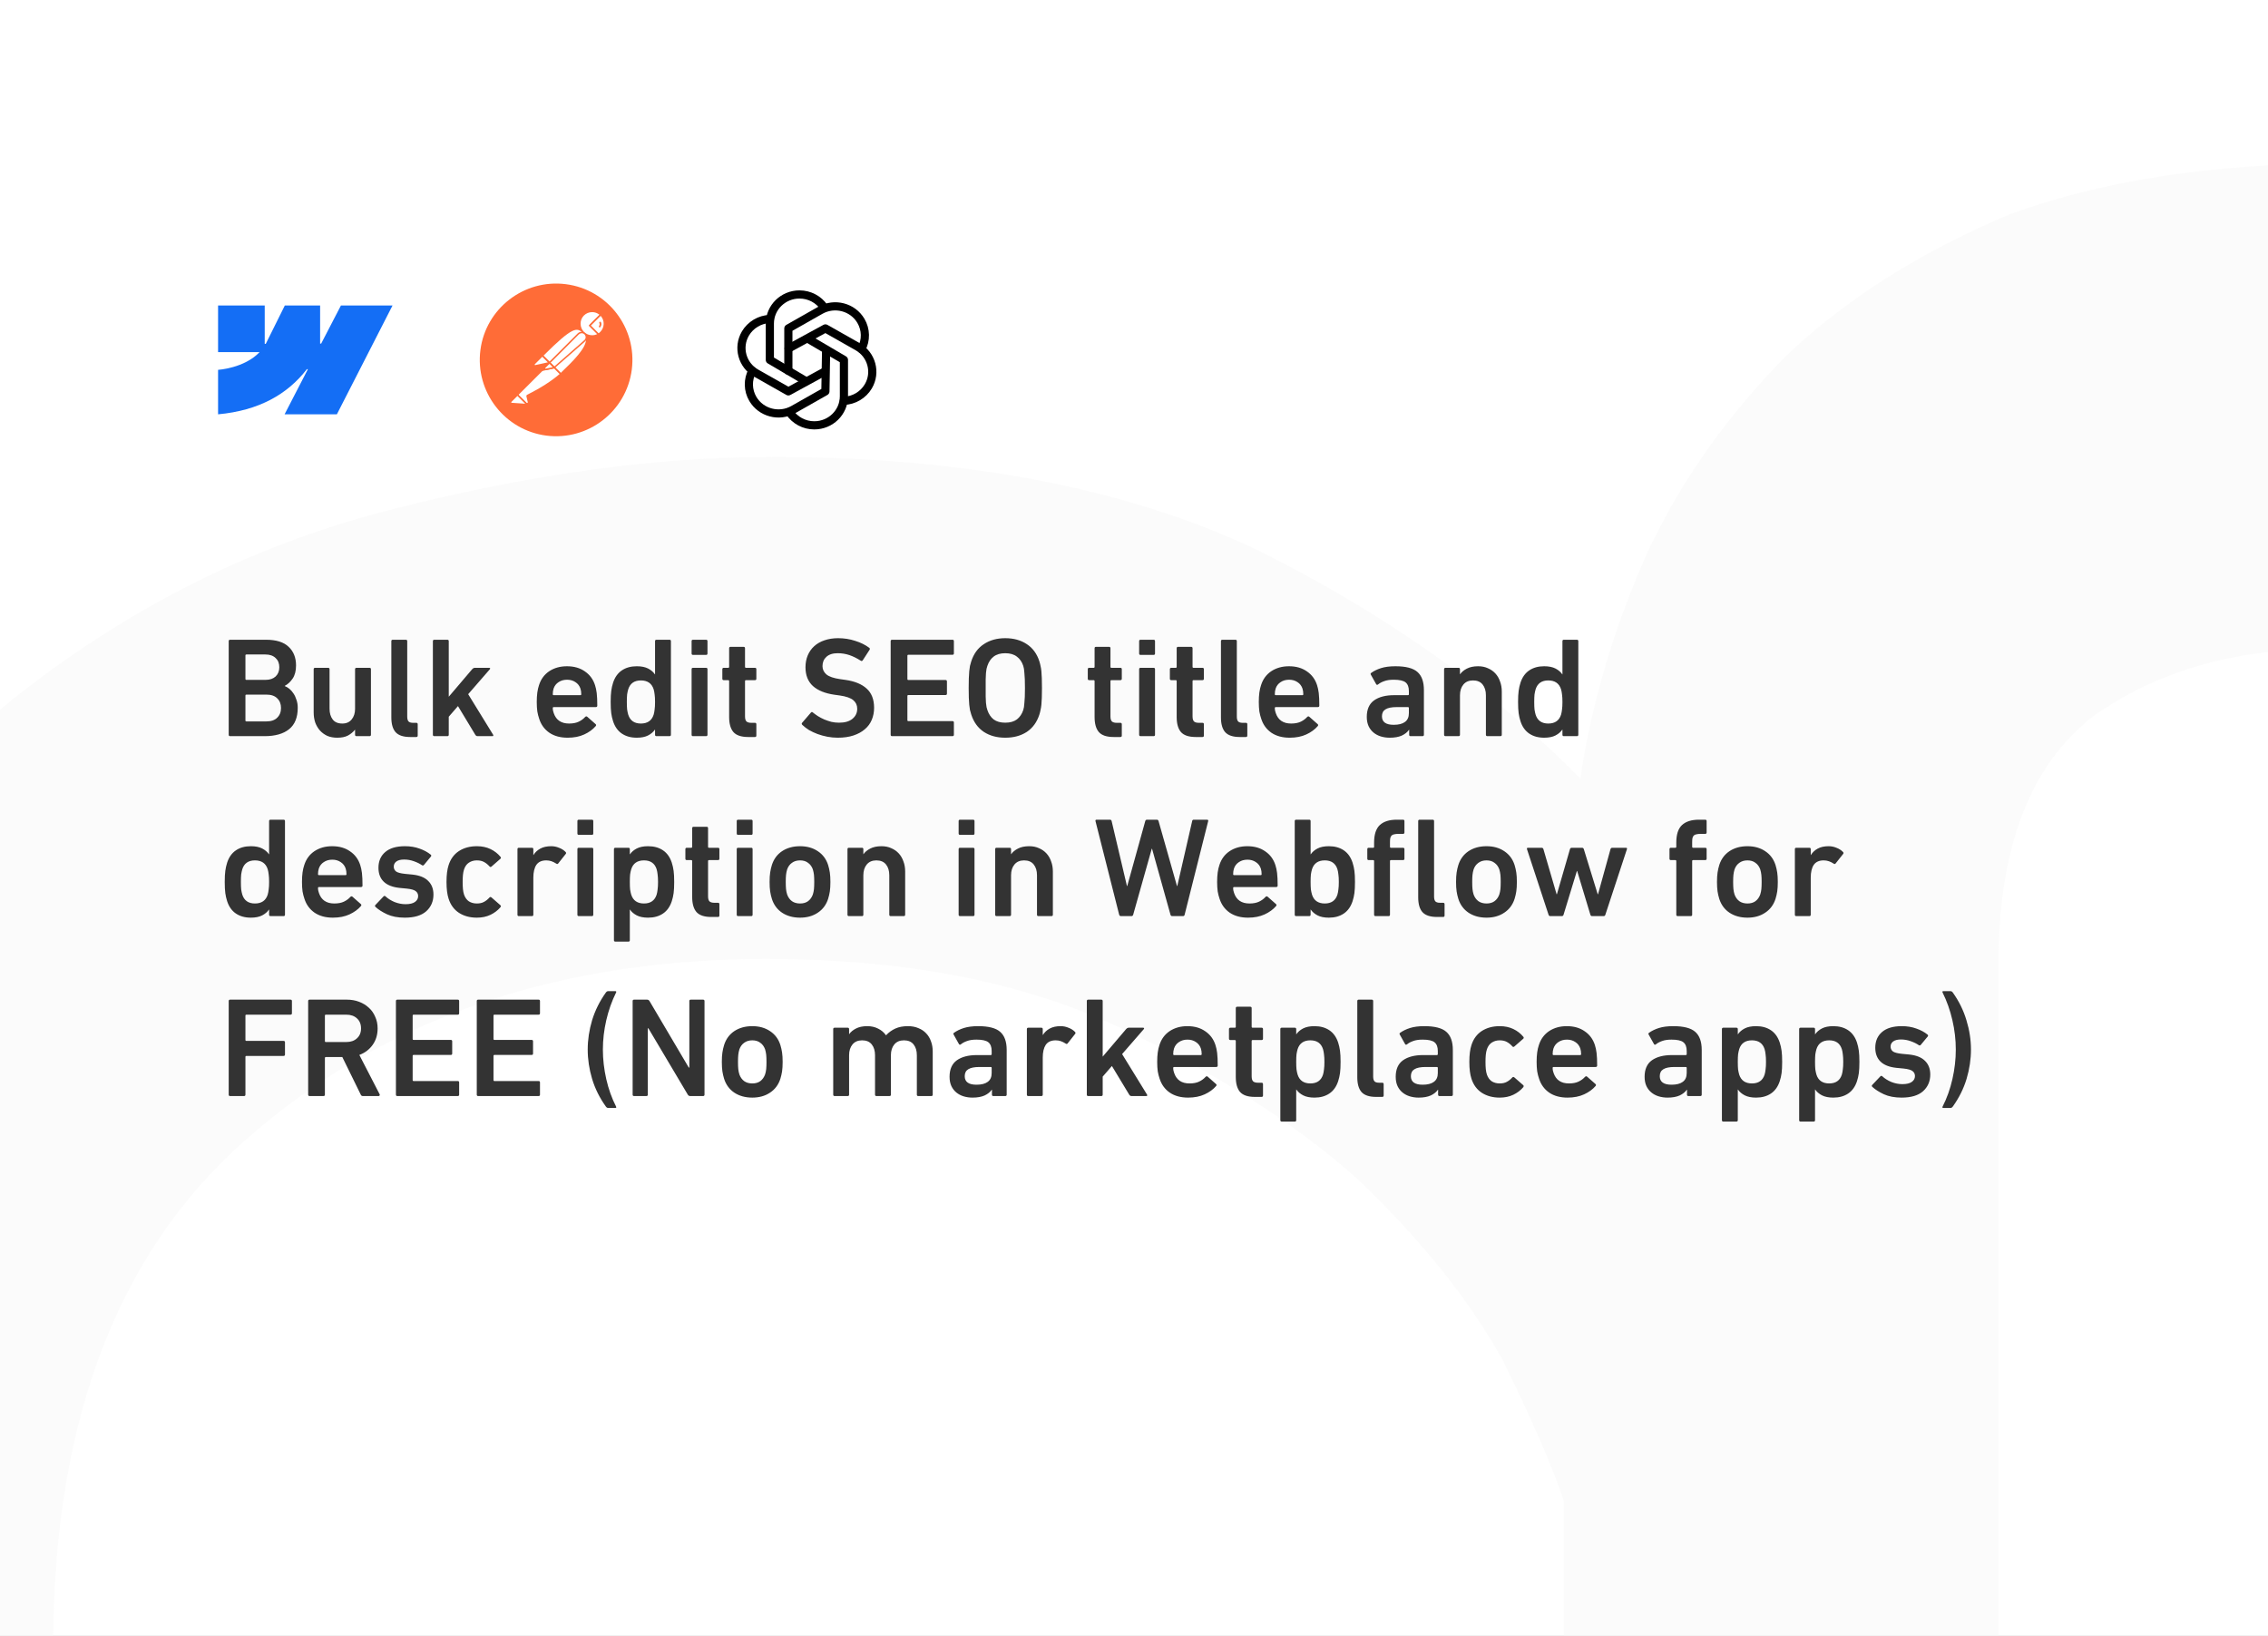 <svg width="416" height="300" viewBox="0 0 416 300" fill="none" xmlns="http://www.w3.org/2000/svg">
<rect x="0" y="0" width="416" height="300" fill="#808080" stroke="none"/>
<g clip-path="url(#clip0_180_79)">
<rect width="416" height="300" fill="white"/>
<path opacity="0.4" d="M286.805 499.655C286.805 506.552 290.213 510 297.029 510L356.326 510C363.142 510 366.55 506.552 366.55 499.655L366.549 176.896C366.549 155.517 372.343 140.345 383.93 131.379C395.517 123.103 409.83 118.965 426.869 118.965C448.679 118.965 464.696 124.827 474.92 136.552C485.144 148.965 490.255 172.759 490.256 207.931L490.256 307.241C490.256 314.138 493.663 317.586 500.479 317.586L559.776 317.586C566.592 317.586 570 314.138 570 307.241L570 200.69C570 147.586 558.754 105.862 536.262 75.517C513.77 45.172 477.987 30 428.914 30C405.74 30 385.634 33.103 368.594 39.31C352.236 46.207 338.605 54.828 327.7 65.172C316.794 76.207 308.275 88.276 302.141 101.379C296.006 115.172 291.917 128.965 289.872 142.759C273.514 126.207 253.408 112.069 229.553 100.345C205.698 89.31 176.39 83.793 141.629 83.793C120.501 83.793 97.668 86.897 73.131 93.103C47.913 99.31 24.739 110.69 3.61 127.241C-17.519 143.793 -34.899 166.207 -48.53 194.483C-62.843 223.448 -70 260.345 -70 305.172C-70 345.862 -62.503 381.034 -47.508 410.69C-33.195 440.345 -13.088 464.138 12.812 482.069C18.264 485.517 23.035 484.483 27.125 478.965L63.93 433.448C68.019 427.931 67.678 423.103 62.907 418.965C27.465 387.931 9.745 348.965 9.745 302.069C9.744 259.31 22.354 227.586 47.572 206.896C72.109 186.207 103.12 175.862 140.607 175.862C165.825 175.862 187.295 180 205.016 188.276C222.737 196.552 237.391 205.862 248.978 216.207C260.564 227.241 269.425 238.276 275.559 249.31C281.012 260.345 284.76 268.965 286.805 275.172L286.805 499.655Z" fill="#F5F5F5"/>
<g clip-path="url(#clip1_180_79)">
<path d="M72 56.02L61.789 75.98H52.199L56.472 67.708H56.28C52.755 72.284 47.495 75.297 40 75.98V67.823C40 67.823 44.795 67.539 47.613 64.576H40V56.02H48.556V63.057L48.748 63.056L52.244 56.02H58.716V63.012H58.908L62.535 56.02H72Z" fill="#146EF5"/>
</g>
<g clip-path="url(#clip2_180_79)">
<path d="M115.885 67.778C116.865 60.107 111.448 53.094 103.792 52.114C96.135 51.135 89.094 56.552 88.115 64.208C87.135 71.865 92.552 78.892 100.208 79.885C107.879 80.865 114.892 75.448 115.885 67.778Z" fill="#FF6C37"/>
<path d="M107.053 60.988L101.146 66.895L99.481 65.229C105.289 59.42 105.863 59.924 107.053 60.988Z" fill="white"/>
<path d="M101.147 67.035C101.105 67.035 101.077 67.021 101.049 66.993L99.369 65.328C99.356 65.315 99.345 65.3 99.338 65.283C99.331 65.266 99.327 65.248 99.327 65.23C99.327 65.211 99.331 65.193 99.338 65.176C99.345 65.159 99.356 65.144 99.369 65.132C105.276 59.225 105.892 59.785 107.138 60.904C107.166 60.932 107.18 60.96 107.18 61.002C107.18 61.044 107.166 61.072 107.138 61.1L101.231 66.993C101.217 67.021 101.175 67.035 101.147 67.035ZM99.677 65.23L101.147 66.699L106.844 61.002C105.808 60.078 105.108 59.798 99.677 65.23Z" fill="#FF6C37"/>
<path d="M102.84 68.59L101.23 66.98L107.137 61.073C108.719 62.669 106.354 65.258 102.84 68.59Z" fill="white"/>
<path d="M102.84 68.729C102.798 68.729 102.77 68.715 102.742 68.687L101.132 67.078C101.104 67.049 101.104 67.022 101.104 66.98C101.104 66.938 101.118 66.909 101.146 66.882L107.054 60.975C107.066 60.961 107.081 60.951 107.098 60.944C107.115 60.936 107.133 60.933 107.152 60.933C107.17 60.933 107.188 60.936 107.205 60.944C107.222 60.951 107.237 60.961 107.25 60.975C107.428 61.14 107.569 61.342 107.664 61.566C107.758 61.791 107.803 62.033 107.795 62.276C107.767 63.83 106.004 65.804 102.952 68.687C102.91 68.715 102.868 68.729 102.84 68.729M101.427 66.98C102.322 67.889 102.7 68.253 102.84 68.393C105.192 66.154 107.473 63.858 107.488 62.276C107.502 61.913 107.362 61.548 107.124 61.269L101.427 66.98Z" fill="#FF6C37"/>
<path d="M99.51 65.272L100.7 66.462C100.728 66.49 100.728 66.518 100.7 66.546C100.686 66.56 100.686 66.56 100.672 66.56L98.208 67.092C98.082 67.106 97.97 67.022 97.942 66.896C97.928 66.826 97.956 66.756 97.998 66.714L99.426 65.286C99.454 65.258 99.496 65.244 99.51 65.272Z" fill="white"/>
<path d="M98.166 67.232C97.956 67.232 97.802 67.064 97.802 66.854C97.802 66.756 97.844 66.658 97.914 66.588L99.341 65.16C99.425 65.09 99.537 65.09 99.621 65.16L100.811 66.35C100.895 66.42 100.895 66.546 100.811 66.63C100.783 66.658 100.755 66.672 100.713 66.686L98.25 67.218C98.222 67.218 98.194 67.232 98.166 67.232ZM99.467 65.426L98.096 66.798C98.068 66.826 98.054 66.868 98.082 66.91C98.096 66.952 98.138 66.966 98.18 66.952L100.489 66.448L99.467 65.426Z" fill="#FF6C37"/>
<path d="M110.175 57.714C109.28 56.846 107.838 56.874 106.97 57.784C106.102 58.694 106.13 60.122 107.04 60.989C107.399 61.337 107.863 61.555 108.359 61.611C108.856 61.666 109.356 61.556 109.783 61.298L108.188 59.702L110.175 57.714Z" fill="white"/>
<path d="M108.606 61.758C107.276 61.758 106.198 60.68 106.198 59.35C106.198 58.021 107.276 56.943 108.606 56.943C109.222 56.943 109.824 57.181 110.272 57.615C110.299 57.643 110.313 57.671 110.313 57.713C110.313 57.755 110.299 57.783 110.271 57.811L108.382 59.7L109.866 61.184C109.922 61.24 109.922 61.324 109.866 61.38L109.838 61.408C109.474 61.632 109.04 61.758 108.606 61.758ZM108.606 57.237C107.43 57.237 106.478 58.189 106.492 59.364C106.492 60.54 107.444 61.492 108.62 61.478C108.942 61.478 109.264 61.408 109.558 61.254L108.088 59.798C108.06 59.77 108.046 59.742 108.046 59.7C108.046 59.658 108.06 59.63 108.088 59.602L109.964 57.727C109.586 57.405 109.11 57.237 108.606 57.237Z" fill="#FF6C37"/>
<path d="M110.216 57.756L110.188 57.728L108.187 59.702L109.768 61.283C109.922 61.185 110.076 61.073 110.202 60.947C110.414 60.74 110.583 60.492 110.699 60.218C110.814 59.945 110.874 59.651 110.876 59.355C110.877 59.058 110.819 58.764 110.706 58.489C110.593 58.215 110.426 57.966 110.216 57.756Z" fill="white"/>
<path d="M109.783 61.438C109.741 61.438 109.713 61.424 109.685 61.396L108.089 59.8C108.061 59.772 108.047 59.744 108.047 59.702C108.047 59.66 108.061 59.632 108.089 59.604L110.076 57.616C110.089 57.603 110.104 57.592 110.121 57.585C110.138 57.578 110.156 57.574 110.174 57.574C110.193 57.574 110.211 57.578 110.228 57.585C110.245 57.592 110.26 57.603 110.272 57.616L110.314 57.644C111.252 58.582 111.252 60.094 110.328 61.046C110.188 61.186 110.035 61.312 109.867 61.41C109.825 61.424 109.797 61.438 109.783 61.438ZM108.383 59.702L109.797 61.116C109.909 61.046 110.021 60.948 110.104 60.864C110.902 60.066 110.944 58.764 110.174 57.924L108.383 59.702Z" fill="#FF6C37"/>
<path d="M107.292 61.241C107.13 61.08 106.911 60.989 106.683 60.989C106.454 60.989 106.235 61.08 106.074 61.241L100.797 66.518L101.679 67.4L107.264 62.501C107.628 62.193 107.656 61.647 107.348 61.283C107.32 61.269 107.306 61.255 107.292 61.241Z" fill="white"/>
<path d="M101.662 67.54C101.62 67.54 101.592 67.526 101.564 67.498L100.683 66.616C100.669 66.603 100.659 66.588 100.652 66.571C100.644 66.555 100.641 66.536 100.641 66.518C100.641 66.5 100.644 66.482 100.652 66.465C100.659 66.448 100.669 66.433 100.683 66.42L105.96 61.143C106.052 61.05 106.162 60.976 106.284 60.925C106.405 60.875 106.535 60.849 106.667 60.849C106.798 60.849 106.928 60.875 107.049 60.925C107.171 60.976 107.281 61.05 107.373 61.143C107.467 61.236 107.541 61.346 107.591 61.467C107.641 61.589 107.667 61.719 107.667 61.85C107.667 61.981 107.641 62.111 107.591 62.233C107.541 62.354 107.467 62.464 107.373 62.557L107.331 62.599L101.746 67.498C101.732 67.526 101.704 67.54 101.662 67.54ZM100.991 66.518L101.676 67.204L107.163 62.389C107.471 62.137 107.499 61.675 107.247 61.367C106.996 61.059 106.534 61.031 106.226 61.283C106.212 61.297 106.198 61.311 106.17 61.325L100.991 66.518Z" fill="#FF6C37"/>
<path d="M96.751 72.523C96.695 72.551 96.667 72.607 96.681 72.663L96.919 73.671C96.975 73.811 96.891 73.978 96.737 74.02C96.625 74.062 96.499 74.02 96.429 73.936L94.89 72.411L99.915 67.386L101.651 67.414L102.826 68.59C102.546 68.827 100.853 70.465 96.751 72.523Z" fill="white"/>
<path d="M96.639 74.161C96.527 74.161 96.415 74.119 96.345 74.035L94.819 72.509C94.791 72.481 94.777 72.453 94.777 72.411C94.777 72.369 94.791 72.341 94.819 72.313L99.844 67.288C99.872 67.26 99.914 67.246 99.942 67.246L101.678 67.274C101.72 67.274 101.748 67.288 101.776 67.316L102.952 68.492C102.98 68.52 102.994 68.562 102.994 68.604C102.994 68.646 102.98 68.674 102.938 68.702L102.84 68.786C101.356 70.088 99.341 71.389 96.835 72.635L97.073 73.629C97.115 73.811 97.031 74.007 96.863 74.105C96.779 74.147 96.709 74.161 96.639 74.161ZM95.099 72.411L96.541 73.839C96.583 73.909 96.667 73.937 96.737 73.895C96.807 73.853 96.835 73.769 96.793 73.699L96.555 72.691C96.527 72.565 96.583 72.453 96.695 72.397C99.172 71.151 101.174 69.864 102.644 68.59L101.608 67.554L99.998 67.526L95.099 72.411Z" fill="#FF6C37"/>
<path d="M93.698 73.615L94.902 72.412L96.694 74.203L93.838 74.007C93.712 73.993 93.628 73.881 93.642 73.755C93.642 73.699 93.656 73.643 93.698 73.615" fill="white"/>
<path d="M96.696 74.329L93.826 74.133C93.616 74.119 93.476 73.937 93.49 73.727C93.504 73.643 93.532 73.559 93.602 73.503L94.806 72.3C94.819 72.286 94.834 72.276 94.851 72.269C94.868 72.261 94.886 72.258 94.904 72.258C94.922 72.258 94.94 72.261 94.957 72.269C94.974 72.276 94.989 72.286 95.002 72.3L96.794 74.091C96.836 74.133 96.85 74.189 96.822 74.245C96.794 74.301 96.752 74.329 96.696 74.329ZM94.904 72.608L93.798 73.713C93.756 73.741 93.756 73.811 93.798 73.839C93.812 73.853 93.826 73.867 93.854 73.867L96.332 74.035L94.904 72.608ZM99.425 68.03C99.341 68.03 99.285 67.96 99.285 67.89C99.285 67.848 99.299 67.82 99.327 67.792L100.685 66.435C100.698 66.421 100.713 66.411 100.73 66.403C100.746 66.396 100.765 66.393 100.783 66.393C100.801 66.393 100.819 66.396 100.836 66.403C100.853 66.411 100.868 66.421 100.881 66.435L101.763 67.317C101.805 67.359 101.819 67.4 101.805 67.457C101.791 67.499 101.749 67.54 101.693 67.555L99.453 68.03L99.425 68.03ZM100.783 66.729L99.859 67.652L101.371 67.331L100.783 66.729Z" fill="#FF6C37"/>
<path d="M101.65 67.414L100.111 67.75C99.999 67.778 99.887 67.708 99.859 67.596C99.845 67.526 99.859 67.456 99.915 67.4L100.768 66.546L101.65 67.414Z" fill="white"/>
<path d="M100.081 67.89C100.035 67.89 99.99 67.881 99.947 67.864C99.904 67.847 99.866 67.821 99.833 67.788C99.8 67.756 99.775 67.717 99.757 67.674C99.74 67.632 99.731 67.586 99.731 67.54C99.731 67.442 99.773 67.358 99.829 67.288L100.683 66.434C100.696 66.421 100.711 66.41 100.728 66.403C100.745 66.396 100.763 66.392 100.781 66.392C100.8 66.392 100.818 66.396 100.835 66.403C100.852 66.41 100.867 66.421 100.879 66.434L101.761 67.316C101.803 67.358 101.817 67.4 101.803 67.456C101.789 67.498 101.747 67.54 101.691 67.554L100.151 67.89H100.081ZM100.781 66.728L100.025 67.484C99.998 67.512 99.998 67.54 100.011 67.568C100.025 67.596 100.053 67.61 100.095 67.61L101.383 67.33L100.781 66.728ZM110.23 59.099C110.202 59.015 110.104 58.973 110.02 59.001C109.936 59.029 109.894 59.127 109.922 59.211C109.922 59.225 109.936 59.239 109.936 59.253C110.02 59.421 109.992 59.631 109.88 59.785C109.824 59.855 109.838 59.953 109.894 60.009C109.964 60.065 110.062 60.051 110.118 59.981C110.328 59.715 110.37 59.379 110.23 59.099Z" fill="#FF6C37"/>
</g>
<path d="M147.66 69.8L141.207 66V59.333C141.207 56.387 143.64 54 146.642 54C148.504 54 150.148 54.92 151.128 56.321" stroke="black" stroke-width="1.5" stroke-linecap="round" stroke-linejoin="round"/>
<path d="M144.8 75.573C145.301 76.322 145.98 76.936 146.775 77.359C147.571 77.783 148.459 78.003 149.36 78C152.36 78 154.794 75.613 154.794 72.667V66L148.213 62.129" stroke="black" stroke-width="1.5" stroke-linecap="round" stroke-linejoin="round"/>
<path d="M144.603 68V60.227L150.485 56.893C153.085 55.42 156.409 56.293 157.911 58.844C158.37 59.621 158.621 60.505 158.639 61.408C158.657 62.311 158.441 63.203 158.012 63.999" stroke="black" stroke-width="1.5" stroke-linecap="round" stroke-linejoin="round"/>
<path d="M137.987 68C137.558 68.795 137.342 69.687 137.359 70.591C137.377 71.494 137.628 72.377 138.087 73.155C139.589 75.705 142.914 76.579 145.514 75.107L151.397 71.773L151.525 64.312" stroke="black" stroke-width="1.5" stroke-linecap="round" stroke-linejoin="round"/>
<path d="M154.795 73.507C155.704 73.471 156.589 73.21 157.371 72.745C158.153 72.28 158.806 71.627 159.271 70.845C160.771 68.295 159.88 65.032 157.282 63.56L151.398 60.227L144.652 63.9" stroke="black" stroke-width="1.5" stroke-linecap="round" stroke-linejoin="round"/>
<path d="M141.207 58.493C140.298 58.528 139.412 58.79 138.63 59.255C137.848 59.72 137.194 60.373 136.729 61.154C135.228 63.705 136.119 66.968 138.719 68.44L144.603 71.773L151.333 68.106" stroke="black" stroke-width="1.5" stroke-linecap="round" stroke-linejoin="round"/>
<path d="M41.95 117.58C41.95 117.407 42.037 117.32 42.21 117.32H48.788C50.66 117.32 52.047 117.753 52.948 118.62C53.849 119.469 54.3 120.605 54.3 122.026C54.3 123.031 54.092 123.837 53.676 124.444C53.277 125.033 52.801 125.475 52.246 125.77V125.822C52.523 125.926 52.801 126.091 53.078 126.316C53.355 126.541 53.607 126.827 53.832 127.174C54.057 127.503 54.239 127.893 54.378 128.344C54.534 128.777 54.612 129.263 54.612 129.8C54.612 131.568 54.083 132.877 53.026 133.726C51.969 134.575 50.469 135 48.528 135H42.21C42.037 135 41.95 134.913 41.95 134.74V117.58ZM48.71 124.678C49.49 124.678 50.105 124.47 50.556 124.054C51.007 123.621 51.232 123.057 51.232 122.364C51.232 121.653 51.007 121.09 50.556 120.674C50.105 120.241 49.49 120.024 48.71 120.024H45.174C45.07 120.024 45.018 120.076 45.018 120.18V124.522C45.018 124.626 45.07 124.678 45.174 124.678H48.71ZM45.018 132.14C45.018 132.244 45.07 132.296 45.174 132.296H48.866C49.733 132.296 50.391 132.071 50.842 131.62C51.31 131.169 51.544 130.571 51.544 129.826C51.544 129.098 51.31 128.509 50.842 128.058C50.391 127.607 49.733 127.382 48.866 127.382H45.174C45.07 127.382 45.018 127.434 45.018 127.538V132.14ZM65.387 135C65.214 135 65.127 134.913 65.127 134.74V133.83H65.101C64.754 134.263 64.321 134.619 63.801 134.896C63.298 135.156 62.648 135.286 61.851 135.286C61.175 135.286 60.568 135.173 60.031 134.948C59.511 134.705 59.06 134.376 58.679 133.96C58.315 133.544 58.029 133.059 57.821 132.504C57.63 131.932 57.535 131.308 57.535 130.632V122.728C57.535 122.555 57.622 122.468 57.795 122.468H60.187C60.36 122.468 60.447 122.555 60.447 122.728V129.956C60.447 130.771 60.638 131.429 61.019 131.932C61.4 132.435 61.99 132.686 62.787 132.686C63.532 132.686 64.104 132.435 64.503 131.932C64.919 131.429 65.127 130.779 65.127 129.982V122.728C65.127 122.555 65.214 122.468 65.387 122.468H67.779C67.952 122.468 68.039 122.555 68.039 122.728V134.74C68.039 134.913 67.952 135 67.779 135H65.387ZM75.213 135.156C73.983 135.156 73.099 134.861 72.561 134.272C72.041 133.683 71.781 132.781 71.781 131.568V117.58C71.781 117.407 71.868 117.32 72.041 117.32H74.433C74.607 117.32 74.694 117.407 74.694 117.58V131.412C74.694 131.845 74.78 132.149 74.954 132.322C75.127 132.478 75.404 132.556 75.785 132.556H76.358C76.531 132.556 76.618 132.643 76.618 132.816V134.896C76.618 135.069 76.531 135.156 76.358 135.156H75.213ZM87.59 135C87.417 135 87.278 134.913 87.174 134.74L84.002 129.488L82.312 131.438V134.74C82.312 134.913 82.225 135 82.052 135H79.66C79.487 135 79.4 134.913 79.4 134.74V117.58C79.4 117.407 79.487 117.32 79.66 117.32H82.052C82.225 117.32 82.312 117.407 82.312 117.58V127.772L86.602 122.728C86.758 122.555 86.923 122.468 87.096 122.468H89.748C89.835 122.468 89.887 122.503 89.904 122.572C89.921 122.624 89.904 122.676 89.852 122.728L85.874 127.304L90.45 134.74C90.485 134.792 90.493 134.853 90.476 134.922C90.459 134.974 90.407 135 90.32 135H87.59ZM104.12 135.286C102.786 135.286 101.668 134.983 100.766 134.376C99.865 133.752 99.241 132.894 98.894 131.802C98.756 131.403 98.643 130.961 98.556 130.476C98.487 129.973 98.453 129.393 98.453 128.734C98.453 128.075 98.487 127.495 98.556 126.992C98.626 126.489 98.73 126.039 98.868 125.64C99.215 124.548 99.839 123.699 100.74 123.092C101.659 122.485 102.742 122.182 103.99 122.182C105.29 122.182 106.382 122.494 107.266 123.118C108.168 123.725 108.792 124.565 109.138 125.64C109.208 125.865 109.268 126.091 109.32 126.316C109.372 126.541 109.416 126.801 109.45 127.096C109.485 127.391 109.511 127.729 109.528 128.11C109.546 128.474 109.554 128.907 109.554 129.41C109.554 129.583 109.459 129.67 109.268 129.67H101.546C101.442 129.67 101.39 129.722 101.39 129.826C101.39 130.017 101.408 130.19 101.442 130.346C101.477 130.502 101.52 130.649 101.572 130.788C102.006 132.053 102.942 132.686 104.38 132.686C105.091 132.686 105.68 132.573 106.148 132.348C106.616 132.123 107.006 131.837 107.318 131.49C107.457 131.351 107.587 131.334 107.708 131.438L109.242 132.79C109.364 132.894 109.372 133.015 109.268 133.154C108.731 133.778 108.029 134.289 107.162 134.688C106.296 135.087 105.282 135.286 104.12 135.286ZM106.616 127.33C106.616 126.931 106.564 126.576 106.46 126.264C106.287 125.761 105.984 125.371 105.55 125.094C105.117 124.799 104.606 124.652 104.016 124.652C103.41 124.652 102.89 124.799 102.456 125.094C102.023 125.371 101.72 125.761 101.546 126.264C101.442 126.576 101.39 126.931 101.39 127.33C101.39 127.434 101.442 127.486 101.546 127.486H106.46C106.564 127.486 106.616 127.434 106.616 127.33ZM120.409 135C120.236 135 120.149 134.913 120.149 134.74V133.804H120.123C119.828 134.237 119.412 134.593 118.875 134.87C118.338 135.147 117.644 135.286 116.795 135.286C115.72 135.286 114.81 135.035 114.065 134.532C113.32 134.029 112.782 133.275 112.453 132.27C112.297 131.785 112.184 131.291 112.115 130.788C112.046 130.268 112.011 129.583 112.011 128.734C112.011 127.885 112.046 127.209 112.115 126.706C112.184 126.186 112.297 125.683 112.453 125.198C112.782 124.193 113.32 123.439 114.065 122.936C114.81 122.433 115.72 122.182 116.795 122.182C117.644 122.182 118.338 122.321 118.875 122.598C119.412 122.875 119.828 123.231 120.123 123.664H120.149V117.58C120.149 117.407 120.236 117.32 120.409 117.32H122.801C122.974 117.32 123.061 117.407 123.061 117.58V134.74C123.061 134.913 122.974 135 122.801 135H120.409ZM117.549 132.686C118.762 132.686 119.542 132.149 119.889 131.074C119.976 130.779 120.036 130.459 120.071 130.112C120.123 129.765 120.149 129.306 120.149 128.734C120.149 128.162 120.123 127.703 120.071 127.356C120.036 127.009 119.976 126.689 119.889 126.394C119.542 125.319 118.762 124.782 117.549 124.782C116.353 124.782 115.582 125.319 115.235 126.394C115.148 126.689 115.079 127.009 115.027 127.356C114.992 127.703 114.975 128.162 114.975 128.734C114.975 129.306 114.992 129.765 115.027 130.112C115.079 130.459 115.148 130.779 115.235 131.074C115.582 132.149 116.353 132.686 117.549 132.686ZM127.115 120.102C126.942 120.102 126.855 120.015 126.855 119.842V117.58C126.855 117.407 126.942 117.32 127.115 117.32H129.507C129.68 117.32 129.767 117.407 129.767 117.58V119.842C129.767 120.015 129.68 120.102 129.507 120.102H127.115ZM127.115 135C126.942 135 126.855 134.913 126.855 134.74V122.728C126.855 122.555 126.942 122.468 127.115 122.468H129.507C129.68 122.468 129.767 122.555 129.767 122.728V134.74C129.767 134.913 129.68 135 129.507 135H127.115ZM137.224 135.156C135.959 135.156 135.057 134.853 134.52 134.246C134 133.639 133.74 132.721 133.74 131.49V124.886C133.74 124.782 133.688 124.73 133.584 124.73H132.752C132.579 124.73 132.492 124.643 132.492 124.47V122.728C132.492 122.555 132.579 122.468 132.752 122.468H133.584C133.688 122.468 133.74 122.416 133.74 122.312V118.88C133.74 118.707 133.827 118.62 134 118.62H136.392C136.565 118.62 136.652 118.707 136.652 118.88V122.312C136.652 122.416 136.704 122.468 136.808 122.468H138.472C138.645 122.468 138.732 122.555 138.732 122.728V124.47C138.732 124.643 138.645 124.73 138.472 124.73H136.808C136.704 124.73 136.652 124.782 136.652 124.886V131.386C136.652 131.837 136.747 132.149 136.938 132.322C137.129 132.478 137.423 132.556 137.822 132.556H138.472C138.645 132.556 138.732 132.643 138.732 132.816V134.896C138.732 135.069 138.645 135.156 138.472 135.156H137.224ZM153.672 135.286C153.014 135.286 152.372 135.225 151.748 135.104C151.124 134.983 150.526 134.818 149.954 134.61C149.4 134.402 148.88 134.159 148.394 133.882C147.926 133.587 147.519 133.275 147.172 132.946C147.034 132.807 147.016 132.677 147.12 132.556L148.732 130.684C148.854 130.545 148.975 130.537 149.096 130.658C149.374 130.883 149.686 131.109 150.032 131.334C150.396 131.559 150.778 131.759 151.176 131.932C151.592 132.105 152.026 132.253 152.476 132.374C152.927 132.478 153.404 132.53 153.906 132.53C154.964 132.53 155.778 132.296 156.35 131.828C156.94 131.343 157.234 130.727 157.234 129.982C157.234 129.341 157 128.821 156.532 128.422C156.064 128.006 155.224 127.711 154.01 127.538L153.074 127.408C151.358 127.165 150.041 126.637 149.122 125.822C148.204 124.99 147.744 123.837 147.744 122.364C147.744 121.567 147.883 120.839 148.16 120.18C148.438 119.521 148.836 118.958 149.356 118.49C149.876 118.022 150.5 117.667 151.228 117.424C151.974 117.164 152.806 117.034 153.724 117.034C154.834 117.034 155.882 117.199 156.87 117.528C157.876 117.84 158.734 118.265 159.444 118.802C159.566 118.906 159.583 119.027 159.496 119.166L158.248 121.09C158.144 121.229 158.023 121.255 157.884 121.168C157.156 120.7 156.454 120.353 155.778 120.128C155.102 119.903 154.392 119.79 153.646 119.79C152.745 119.79 152.052 120.015 151.566 120.466C151.098 120.899 150.864 121.463 150.864 122.156C150.864 122.763 151.107 123.274 151.592 123.69C152.078 124.089 152.918 124.375 154.114 124.548L155.05 124.678C156.766 124.921 158.075 125.458 158.976 126.29C159.878 127.105 160.328 128.275 160.328 129.8C160.328 130.58 160.19 131.308 159.912 131.984C159.635 132.66 159.21 133.241 158.638 133.726C158.084 134.211 157.39 134.593 156.558 134.87C155.726 135.147 154.764 135.286 153.672 135.286ZM163.368 117.58C163.368 117.407 163.455 117.32 163.628 117.32H174.704C174.877 117.32 174.964 117.407 174.964 117.58V119.816C174.964 119.989 174.877 120.076 174.704 120.076H166.592C166.488 120.076 166.436 120.128 166.436 120.232V124.548C166.436 124.652 166.488 124.704 166.592 124.704H173.43C173.603 124.704 173.69 124.791 173.69 124.964V127.2C173.69 127.373 173.603 127.46 173.43 127.46H166.592C166.488 127.46 166.436 127.512 166.436 127.616V132.088C166.436 132.192 166.488 132.244 166.592 132.244H174.704C174.877 132.244 174.964 132.331 174.964 132.504V134.74C174.964 134.913 174.877 135 174.704 135H163.628C163.455 135 163.368 134.913 163.368 134.74V117.58ZM184.384 135.286C182.859 135.286 181.55 134.931 180.458 134.22C179.366 133.492 178.595 132.426 178.144 131.022C178.057 130.745 177.979 130.467 177.91 130.19C177.858 129.913 177.815 129.592 177.78 129.228C177.745 128.864 177.719 128.439 177.702 127.954C177.685 127.451 177.676 126.853 177.676 126.16C177.676 125.467 177.685 124.877 177.702 124.392C177.719 123.889 177.745 123.456 177.78 123.092C177.815 122.728 177.858 122.407 177.91 122.13C177.979 121.853 178.057 121.575 178.144 121.298C178.595 119.894 179.366 118.837 180.458 118.126C181.55 117.398 182.859 117.034 184.384 117.034C185.927 117.034 187.244 117.398 188.336 118.126C189.428 118.837 190.199 119.894 190.65 121.298C190.737 121.575 190.806 121.853 190.858 122.13C190.927 122.407 190.979 122.728 191.014 123.092C191.049 123.456 191.075 123.889 191.092 124.392C191.109 124.877 191.118 125.467 191.118 126.16C191.118 126.853 191.109 127.451 191.092 127.954C191.075 128.439 191.049 128.864 191.014 129.228C190.979 129.592 190.927 129.913 190.858 130.19C190.806 130.467 190.737 130.745 190.65 131.022C190.199 132.426 189.428 133.492 188.336 134.22C187.244 134.931 185.927 135.286 184.384 135.286ZM184.384 132.53C185.268 132.53 185.979 132.331 186.516 131.932C187.053 131.516 187.443 130.944 187.686 130.216C187.738 130.06 187.781 129.878 187.816 129.67C187.851 129.462 187.877 129.202 187.894 128.89C187.929 128.578 187.955 128.205 187.972 127.772C187.989 127.321 187.998 126.784 187.998 126.16C187.998 125.536 187.989 125.007 187.972 124.574C187.955 124.123 187.929 123.742 187.894 123.43C187.877 123.118 187.851 122.858 187.816 122.65C187.781 122.442 187.738 122.26 187.686 122.104C187.443 121.376 187.053 120.813 186.516 120.414C185.979 119.998 185.268 119.79 184.384 119.79C183.5 119.79 182.789 119.998 182.252 120.414C181.732 120.813 181.351 121.376 181.108 122.104C181.056 122.26 181.004 122.442 180.952 122.65C180.917 122.858 180.883 123.118 180.848 123.43C180.831 123.742 180.813 124.123 180.796 124.574C180.796 125.007 180.796 125.536 180.796 126.16C180.796 126.784 180.796 127.321 180.796 127.772C180.813 128.205 180.831 128.578 180.848 128.89C180.883 129.202 180.917 129.462 180.952 129.67C181.004 129.878 181.056 130.06 181.108 130.216C181.351 130.944 181.732 131.516 182.252 131.932C182.789 132.331 183.5 132.53 184.384 132.53ZM204.255 135.156C202.99 135.156 202.089 134.853 201.551 134.246C201.031 133.639 200.771 132.721 200.771 131.49V124.886C200.771 124.782 200.719 124.73 200.615 124.73H199.783C199.61 124.73 199.523 124.643 199.523 124.47V122.728C199.523 122.555 199.61 122.468 199.783 122.468H200.615C200.719 122.468 200.771 122.416 200.771 122.312V118.88C200.771 118.707 200.858 118.62 201.031 118.62H203.423C203.597 118.62 203.683 118.707 203.683 118.88V122.312C203.683 122.416 203.735 122.468 203.839 122.468H205.503C205.677 122.468 205.763 122.555 205.763 122.728V124.47C205.763 124.643 205.677 124.73 205.503 124.73H203.839C203.735 124.73 203.683 124.782 203.683 124.886V131.386C203.683 131.837 203.779 132.149 203.969 132.322C204.16 132.478 204.455 132.556 204.853 132.556H205.503C205.677 132.556 205.763 132.643 205.763 132.816V134.896C205.763 135.069 205.677 135.156 205.503 135.156H204.255ZM209.203 120.102C209.03 120.102 208.943 120.015 208.943 119.842V117.58C208.943 117.407 209.03 117.32 209.203 117.32H211.595C211.768 117.32 211.855 117.407 211.855 117.58V119.842C211.855 120.015 211.768 120.102 211.595 120.102H209.203ZM209.203 135C209.03 135 208.943 134.913 208.943 134.74V122.728C208.943 122.555 209.03 122.468 209.203 122.468H211.595C211.768 122.468 211.855 122.555 211.855 122.728V134.74C211.855 134.913 211.768 135 211.595 135H209.203ZM219.312 135.156C218.047 135.156 217.145 134.853 216.608 134.246C216.088 133.639 215.828 132.721 215.828 131.49V124.886C215.828 124.782 215.776 124.73 215.672 124.73H214.84C214.667 124.73 214.58 124.643 214.58 124.47V122.728C214.58 122.555 214.667 122.468 214.84 122.468H215.672C215.776 122.468 215.828 122.416 215.828 122.312V118.88C215.828 118.707 215.915 118.62 216.088 118.62H218.48C218.653 118.62 218.74 118.707 218.74 118.88V122.312C218.74 122.416 218.792 122.468 218.896 122.468H220.56C220.733 122.468 220.82 122.555 220.82 122.728V124.47C220.82 124.643 220.733 124.73 220.56 124.73H218.896C218.792 124.73 218.74 124.782 218.74 124.886V131.386C218.74 131.837 218.835 132.149 219.026 132.322C219.217 132.478 219.511 132.556 219.91 132.556H220.56C220.733 132.556 220.82 132.643 220.82 132.816V134.896C220.82 135.069 220.733 135.156 220.56 135.156H219.312ZM227.38 135.156C226.149 135.156 225.265 134.861 224.728 134.272C224.208 133.683 223.948 132.781 223.948 131.568V117.58C223.948 117.407 224.034 117.32 224.208 117.32H226.6C226.773 117.32 226.86 117.407 226.86 117.58V131.412C226.86 131.845 226.946 132.149 227.12 132.322C227.293 132.478 227.57 132.556 227.952 132.556H228.524C228.697 132.556 228.784 132.643 228.784 132.816V134.896C228.784 135.069 228.697 135.156 228.524 135.156H227.38ZM236.558 135.286C235.223 135.286 234.105 134.983 233.204 134.376C232.303 133.752 231.679 132.894 231.332 131.802C231.193 131.403 231.081 130.961 230.994 130.476C230.925 129.973 230.89 129.393 230.89 128.734C230.89 128.075 230.925 127.495 230.994 126.992C231.063 126.489 231.167 126.039 231.306 125.64C231.653 124.548 232.277 123.699 233.178 123.092C234.097 122.485 235.18 122.182 236.428 122.182C237.728 122.182 238.82 122.494 239.704 123.118C240.605 123.725 241.229 124.565 241.576 125.64C241.645 125.865 241.706 126.091 241.758 126.316C241.81 126.541 241.853 126.801 241.888 127.096C241.923 127.391 241.949 127.729 241.966 128.11C241.983 128.474 241.992 128.907 241.992 129.41C241.992 129.583 241.897 129.67 241.706 129.67H233.984C233.88 129.67 233.828 129.722 233.828 129.826C233.828 130.017 233.845 130.19 233.88 130.346C233.915 130.502 233.958 130.649 234.01 130.788C234.443 132.053 235.379 132.686 236.818 132.686C237.529 132.686 238.118 132.573 238.586 132.348C239.054 132.123 239.444 131.837 239.756 131.49C239.895 131.351 240.025 131.334 240.146 131.438L241.68 132.79C241.801 132.894 241.81 133.015 241.706 133.154C241.169 133.778 240.467 134.289 239.6 134.688C238.733 135.087 237.719 135.286 236.558 135.286ZM239.054 127.33C239.054 126.931 239.002 126.576 238.898 126.264C238.725 125.761 238.421 125.371 237.988 125.094C237.555 124.799 237.043 124.652 236.454 124.652C235.847 124.652 235.327 124.799 234.894 125.094C234.461 125.371 234.157 125.761 233.984 126.264C233.88 126.576 233.828 126.931 233.828 127.33C233.828 127.434 233.88 127.486 233.984 127.486H238.898C239.002 127.486 239.054 127.434 239.054 127.33ZM258.731 135C258.558 135 258.471 134.913 258.471 134.74V133.83H258.445C258.15 134.263 257.708 134.619 257.119 134.896C256.53 135.156 255.793 135.286 254.909 135.286C254.337 135.286 253.791 135.208 253.271 135.052C252.768 134.896 252.326 134.662 251.945 134.35C251.564 134.038 251.26 133.648 251.035 133.18C250.81 132.695 250.697 132.123 250.697 131.464C250.697 130.095 251.139 129.089 252.023 128.448C252.924 127.807 254.155 127.486 255.715 127.486H258.263C258.367 127.486 258.419 127.434 258.419 127.33V126.732C258.419 126.004 258.22 125.475 257.821 125.146C257.422 124.817 256.694 124.652 255.637 124.652C254.926 124.652 254.346 124.739 253.895 124.912C253.444 125.068 253.072 125.267 252.777 125.51C252.621 125.631 252.5 125.614 252.413 125.458L251.451 123.742C251.364 123.603 251.382 123.491 251.503 123.404C252.006 123.04 252.612 122.745 253.323 122.52C254.034 122.295 254.909 122.182 255.949 122.182C257.856 122.182 259.199 122.529 259.979 123.222C260.776 123.915 261.175 125.025 261.175 126.55V134.74C261.175 134.913 261.088 135 260.915 135H258.731ZM255.637 132.92C256.538 132.92 257.223 132.747 257.691 132.4C258.176 132.053 258.419 131.516 258.419 130.788V129.826C258.419 129.722 258.367 129.67 258.263 129.67H256.183C255.247 129.67 254.562 129.809 254.129 130.086C253.696 130.346 253.479 130.771 253.479 131.36C253.479 132.4 254.198 132.92 255.637 132.92ZM272.808 135C272.635 135 272.548 134.913 272.548 134.74V127.512C272.548 126.697 272.349 126.039 271.95 125.536C271.552 125.033 270.962 124.782 270.182 124.782C269.42 124.782 268.83 125.033 268.414 125.536C267.998 126.039 267.79 126.697 267.79 127.512V134.74C267.79 134.913 267.704 135 267.53 135H265.138C264.965 135 264.878 134.913 264.878 134.74V122.728C264.878 122.555 264.965 122.468 265.138 122.468H267.53C267.704 122.468 267.79 122.555 267.79 122.728V123.638H267.816C268.094 123.239 268.501 122.901 269.038 122.624C269.593 122.329 270.286 122.182 271.118 122.182C271.794 122.182 272.392 122.303 272.912 122.546C273.45 122.771 273.909 123.092 274.29 123.508C274.672 123.924 274.958 124.418 275.148 124.99C275.356 125.545 275.46 126.16 275.46 126.836V134.74C275.46 134.913 275.374 135 275.2 135H272.808ZM286.845 135C286.671 135 286.585 134.913 286.585 134.74V133.804H286.559C286.264 134.237 285.848 134.593 285.311 134.87C284.773 135.147 284.08 135.286 283.231 135.286C282.156 135.286 281.246 135.035 280.501 134.532C279.755 134.029 279.218 133.275 278.889 132.27C278.733 131.785 278.62 131.291 278.551 130.788C278.481 130.268 278.447 129.583 278.447 128.734C278.447 127.885 278.481 127.209 278.551 126.706C278.62 126.186 278.733 125.683 278.889 125.198C279.218 124.193 279.755 123.439 280.501 122.936C281.246 122.433 282.156 122.182 283.231 122.182C284.08 122.182 284.773 122.321 285.311 122.598C285.848 122.875 286.264 123.231 286.559 123.664H286.585V117.58C286.585 117.407 286.671 117.32 286.845 117.32H289.237C289.41 117.32 289.497 117.407 289.497 117.58V134.74C289.497 134.913 289.41 135 289.237 135H286.845ZM283.985 132.686C285.198 132.686 285.978 132.149 286.325 131.074C286.411 130.779 286.472 130.459 286.507 130.112C286.559 129.765 286.585 129.306 286.585 128.734C286.585 128.162 286.559 127.703 286.507 127.356C286.472 127.009 286.411 126.689 286.325 126.394C285.978 125.319 285.198 124.782 283.985 124.782C282.789 124.782 282.017 125.319 281.671 126.394C281.584 126.689 281.515 127.009 281.463 127.356C281.428 127.703 281.411 128.162 281.411 128.734C281.411 129.306 281.428 129.765 281.463 130.112C281.515 130.459 281.584 130.779 281.671 131.074C282.017 132.149 282.789 132.686 283.985 132.686ZM49.62 168C49.447 168 49.36 167.913 49.36 167.74V166.804H49.334C49.039 167.237 48.623 167.593 48.086 167.87C47.549 168.147 46.855 168.286 46.006 168.286C44.931 168.286 44.021 168.035 43.276 167.532C42.531 167.029 41.993 166.275 41.664 165.27C41.508 164.785 41.395 164.291 41.326 163.788C41.257 163.268 41.222 162.583 41.222 161.734C41.222 160.885 41.257 160.209 41.326 159.706C41.395 159.186 41.508 158.683 41.664 158.198C41.993 157.193 42.531 156.439 43.276 155.936C44.021 155.433 44.931 155.182 46.006 155.182C46.855 155.182 47.549 155.321 48.086 155.598C48.623 155.875 49.039 156.231 49.334 156.664H49.36V150.58C49.36 150.407 49.447 150.32 49.62 150.32H52.012C52.185 150.32 52.272 150.407 52.272 150.58V167.74C52.272 167.913 52.185 168 52.012 168H49.62ZM46.76 165.686C47.973 165.686 48.753 165.149 49.1 164.074C49.187 163.779 49.247 163.459 49.282 163.112C49.334 162.765 49.36 162.306 49.36 161.734C49.36 161.162 49.334 160.703 49.282 160.356C49.247 160.009 49.187 159.689 49.1 159.394C48.753 158.319 47.973 157.782 46.76 157.782C45.564 157.782 44.793 158.319 44.446 159.394C44.359 159.689 44.29 160.009 44.238 160.356C44.203 160.703 44.186 161.162 44.186 161.734C44.186 162.306 44.203 162.765 44.238 163.112C44.29 163.459 44.359 163.779 44.446 164.074C44.793 165.149 45.564 165.686 46.76 165.686ZM61.058 168.286C59.723 168.286 58.605 167.983 57.704 167.376C56.803 166.752 56.179 165.894 55.832 164.802C55.693 164.403 55.581 163.961 55.494 163.476C55.425 162.973 55.39 162.393 55.39 161.734C55.39 161.075 55.425 160.495 55.494 159.992C55.563 159.489 55.667 159.039 55.806 158.64C56.153 157.548 56.777 156.699 57.678 156.092C58.597 155.485 59.68 155.182 60.928 155.182C62.228 155.182 63.32 155.494 64.204 156.118C65.105 156.725 65.729 157.565 66.076 158.64C66.145 158.865 66.206 159.091 66.258 159.316C66.31 159.541 66.353 159.801 66.388 160.096C66.423 160.391 66.449 160.729 66.466 161.11C66.483 161.474 66.492 161.907 66.492 162.41C66.492 162.583 66.397 162.67 66.206 162.67H58.484C58.38 162.67 58.328 162.722 58.328 162.826C58.328 163.017 58.345 163.19 58.38 163.346C58.415 163.502 58.458 163.649 58.51 163.788C58.943 165.053 59.879 165.686 61.318 165.686C62.029 165.686 62.618 165.573 63.086 165.348C63.554 165.123 63.944 164.837 64.256 164.49C64.395 164.351 64.525 164.334 64.646 164.438L66.18 165.79C66.301 165.894 66.31 166.015 66.206 166.154C65.669 166.778 64.967 167.289 64.1 167.688C63.233 168.087 62.219 168.286 61.058 168.286ZM63.554 160.33C63.554 159.931 63.502 159.576 63.398 159.264C63.225 158.761 62.921 158.371 62.488 158.094C62.055 157.799 61.543 157.652 60.954 157.652C60.347 157.652 59.827 157.799 59.394 158.094C58.961 158.371 58.657 158.761 58.484 159.264C58.38 159.576 58.328 159.931 58.328 160.33C58.328 160.434 58.38 160.486 58.484 160.486H63.398C63.502 160.486 63.554 160.434 63.554 160.33ZM74.253 168.286C72.97 168.286 71.878 168.078 70.977 167.662C70.093 167.246 69.391 166.795 68.871 166.31C68.749 166.189 68.749 166.067 68.871 165.946L70.353 164.386C70.474 164.265 70.595 164.265 70.717 164.386C71.167 164.802 71.722 165.149 72.381 165.426C73.057 165.686 73.724 165.816 74.383 165.816C75.163 165.816 75.743 165.677 76.125 165.4C76.506 165.123 76.697 164.767 76.697 164.334C76.697 163.953 76.549 163.649 76.255 163.424C75.977 163.199 75.431 163.043 74.617 162.956L73.265 162.826C71.982 162.687 71.02 162.306 70.379 161.682C69.737 161.058 69.417 160.209 69.417 159.134C69.417 157.921 69.833 156.959 70.665 156.248C71.497 155.537 72.701 155.182 74.279 155.182C75.267 155.182 76.159 155.329 76.957 155.624C77.754 155.901 78.43 156.265 78.985 156.716C79.123 156.82 79.141 156.941 79.037 157.08L77.763 158.614C77.659 158.735 77.537 158.753 77.399 158.666C77 158.389 76.506 158.146 75.917 157.938C75.345 157.73 74.747 157.626 74.123 157.626C73.499 157.626 73.022 157.747 72.693 157.99C72.381 158.233 72.225 158.545 72.225 158.926C72.225 159.29 72.363 159.585 72.641 159.81C72.918 160.018 73.464 160.165 74.279 160.252L75.631 160.382C76.948 160.521 77.919 160.911 78.543 161.552C79.184 162.176 79.505 163.008 79.505 164.048C79.505 165.296 79.063 166.319 78.179 167.116C77.295 167.896 75.986 168.286 74.253 168.286ZM87.462 168.286C86.196 168.286 85.104 167.991 84.186 167.402C83.284 166.813 82.652 165.955 82.288 164.828C82.028 164.048 81.898 163.017 81.898 161.734C81.898 160.451 82.028 159.42 82.288 158.64C82.652 157.513 83.284 156.655 84.186 156.066C85.104 155.477 86.196 155.182 87.462 155.182C88.398 155.182 89.23 155.355 89.958 155.702C90.686 156.049 91.301 156.525 91.804 157.132C91.908 157.271 91.899 157.392 91.778 157.496L90.14 158.926C90.001 159.03 89.88 159.013 89.776 158.874C89.464 158.527 89.126 158.259 88.762 158.068C88.415 157.877 87.982 157.782 87.462 157.782C86.907 157.782 86.422 157.921 86.006 158.198C85.607 158.458 85.312 158.865 85.122 159.42C85.018 159.732 84.948 160.079 84.914 160.46C84.879 160.824 84.862 161.249 84.862 161.734C84.862 162.219 84.879 162.653 84.914 163.034C84.948 163.415 85.018 163.762 85.122 164.074C85.312 164.611 85.607 165.019 86.006 165.296C86.422 165.556 86.907 165.686 87.462 165.686C87.982 165.686 88.415 165.591 88.762 165.4C89.126 165.209 89.464 164.941 89.776 164.594C89.88 164.473 90.001 164.464 90.14 164.568L91.778 165.998C91.882 166.085 91.89 166.206 91.804 166.362C91.301 166.951 90.686 167.419 89.958 167.766C89.23 168.113 88.398 168.286 87.462 168.286ZM95.174 168C95 168 94.914 167.913 94.914 167.74V155.728C94.914 155.555 95 155.468 95.174 155.468H97.566C97.739 155.468 97.826 155.555 97.826 155.728V156.794H97.852C98.146 156.309 98.562 155.919 99.1 155.624C99.637 155.329 100.304 155.182 101.102 155.182C101.604 155.182 102.081 155.277 102.532 155.468C103 155.641 103.398 155.893 103.728 156.222C103.849 156.343 103.866 156.465 103.78 156.586L102.402 158.328C102.298 158.467 102.176 158.484 102.038 158.38C101.743 158.189 101.448 158.042 101.154 157.938C100.859 157.834 100.538 157.782 100.192 157.782C99.36 157.782 98.753 158.059 98.372 158.614C98.008 159.169 97.826 159.949 97.826 160.954V167.74C97.826 167.913 97.739 168 97.566 168H95.174ZM106.168 153.102C105.994 153.102 105.908 153.015 105.908 152.842V150.58C105.908 150.407 105.994 150.32 106.168 150.32H108.56C108.733 150.32 108.82 150.407 108.82 150.58V152.842C108.82 153.015 108.733 153.102 108.56 153.102H106.168ZM106.168 168C105.994 168 105.908 167.913 105.908 167.74V155.728C105.908 155.555 105.994 155.468 106.168 155.468H108.56C108.733 155.468 108.82 155.555 108.82 155.728V167.74C108.82 167.913 108.733 168 108.56 168H106.168ZM112.871 172.68C112.698 172.68 112.611 172.593 112.611 172.42V155.728C112.611 155.555 112.698 155.468 112.871 155.468H115.263C115.436 155.468 115.523 155.555 115.523 155.728V156.664H115.549C115.844 156.231 116.26 155.875 116.797 155.598C117.334 155.321 118.028 155.182 118.877 155.182C119.952 155.182 120.862 155.433 121.607 155.936C122.352 156.439 122.89 157.193 123.219 158.198C123.375 158.683 123.488 159.186 123.557 159.706C123.626 160.209 123.661 160.885 123.661 161.734C123.661 162.583 123.626 163.268 123.557 163.788C123.488 164.291 123.375 164.785 123.219 165.27C122.89 166.275 122.352 167.029 121.607 167.532C120.862 168.035 119.952 168.286 118.877 168.286C118.028 168.286 117.334 168.147 116.797 167.87C116.26 167.593 115.844 167.237 115.549 166.804H115.523V172.42C115.523 172.593 115.436 172.68 115.263 172.68H112.871ZM118.123 165.686C119.319 165.686 120.09 165.149 120.437 164.074C120.524 163.779 120.584 163.459 120.619 163.112C120.671 162.765 120.697 162.306 120.697 161.734C120.697 161.162 120.671 160.703 120.619 160.356C120.584 160.009 120.524 159.689 120.437 159.394C120.09 158.319 119.319 157.782 118.123 157.782C116.91 157.782 116.13 158.319 115.783 159.394C115.696 159.689 115.627 160.009 115.575 160.356C115.54 160.703 115.523 161.162 115.523 161.734C115.523 162.306 115.54 162.765 115.575 163.112C115.627 163.459 115.696 163.779 115.783 164.074C116.13 165.149 116.91 165.686 118.123 165.686ZM130.445 168.156C129.18 168.156 128.278 167.853 127.741 167.246C127.221 166.639 126.961 165.721 126.961 164.49V157.886C126.961 157.782 126.909 157.73 126.805 157.73H125.973C125.8 157.73 125.713 157.643 125.713 157.47V155.728C125.713 155.555 125.8 155.468 125.973 155.468H126.805C126.909 155.468 126.961 155.416 126.961 155.312V151.88C126.961 151.707 127.048 151.62 127.221 151.62H129.613C129.786 151.62 129.873 151.707 129.873 151.88V155.312C129.873 155.416 129.925 155.468 130.029 155.468H131.693C131.866 155.468 131.953 155.555 131.953 155.728V157.47C131.953 157.643 131.866 157.73 131.693 157.73H130.029C129.925 157.73 129.873 157.782 129.873 157.886V164.386C129.873 164.837 129.968 165.149 130.159 165.322C130.35 165.478 130.644 165.556 131.043 165.556H131.693C131.866 165.556 131.953 165.643 131.953 165.816V167.896C131.953 168.069 131.866 168.156 131.693 168.156H130.445ZM135.392 153.102C135.219 153.102 135.132 153.015 135.132 152.842V150.58C135.132 150.407 135.219 150.32 135.392 150.32H137.784C137.958 150.32 138.044 150.407 138.044 150.58V152.842C138.044 153.015 137.958 153.102 137.784 153.102H135.392ZM135.392 168C135.219 168 135.132 167.913 135.132 167.74V155.728C135.132 155.555 135.219 155.468 135.392 155.468H137.784C137.958 155.468 138.044 155.555 138.044 155.728V167.74C138.044 167.913 137.958 168 137.784 168H135.392ZM146.75 168.286C145.467 168.286 144.366 167.983 143.448 167.376C142.546 166.769 141.922 165.92 141.576 164.828C141.437 164.377 141.333 163.927 141.264 163.476C141.194 163.008 141.16 162.427 141.16 161.734C141.16 161.041 141.194 160.469 141.264 160.018C141.333 159.55 141.437 159.091 141.576 158.64C141.922 157.548 142.546 156.699 143.448 156.092C144.366 155.485 145.467 155.182 146.75 155.182C148.015 155.182 149.098 155.485 150 156.092C150.918 156.699 151.551 157.548 151.898 158.64C152.036 159.091 152.14 159.55 152.21 160.018C152.279 160.469 152.314 161.041 152.314 161.734C152.314 162.427 152.279 163.008 152.21 163.476C152.14 163.927 152.036 164.377 151.898 164.828C151.551 165.92 150.918 166.769 150 167.376C149.098 167.983 148.015 168.286 146.75 168.286ZM146.75 165.686C147.339 165.686 147.824 165.547 148.206 165.27C148.604 164.975 148.899 164.568 149.09 164.048C149.194 163.719 149.263 163.389 149.298 163.06C149.332 162.713 149.35 162.271 149.35 161.734C149.35 161.197 149.332 160.763 149.298 160.434C149.263 160.105 149.194 159.767 149.09 159.42C148.899 158.9 148.604 158.501 148.206 158.224C147.824 157.929 147.339 157.782 146.75 157.782C146.16 157.782 145.666 157.929 145.268 158.224C144.869 158.501 144.574 158.9 144.384 159.42C144.28 159.767 144.21 160.105 144.176 160.434C144.141 160.763 144.124 161.197 144.124 161.734C144.124 162.271 144.141 162.713 144.176 163.06C144.21 163.389 144.28 163.719 144.384 164.048C144.574 164.568 144.869 164.975 145.268 165.27C145.666 165.547 146.16 165.686 146.75 165.686ZM163.375 168C163.202 168 163.115 167.913 163.115 167.74V160.512C163.115 159.697 162.916 159.039 162.517 158.536C162.118 158.033 161.529 157.782 160.749 157.782C159.986 157.782 159.397 158.033 158.981 158.536C158.565 159.039 158.357 159.697 158.357 160.512V167.74C158.357 167.913 158.27 168 158.097 168H155.705C155.532 168 155.445 167.913 155.445 167.74V155.728C155.445 155.555 155.532 155.468 155.705 155.468H158.097C158.27 155.468 158.357 155.555 158.357 155.728V156.638H158.383C158.66 156.239 159.068 155.901 159.605 155.624C160.16 155.329 160.853 155.182 161.685 155.182C162.361 155.182 162.959 155.303 163.479 155.546C164.016 155.771 164.476 156.092 164.857 156.508C165.238 156.924 165.524 157.418 165.715 157.99C165.923 158.545 166.027 159.16 166.027 159.836V167.74C166.027 167.913 165.94 168 165.767 168H163.375ZM176.094 153.102C175.92 153.102 175.834 153.015 175.834 152.842V150.58C175.834 150.407 175.92 150.32 176.094 150.32H178.486C178.659 150.32 178.746 150.407 178.746 150.58V152.842C178.746 153.015 178.659 153.102 178.486 153.102H176.094ZM176.094 168C175.92 168 175.834 167.913 175.834 167.74V155.728C175.834 155.555 175.92 155.468 176.094 155.468H178.486C178.659 155.468 178.746 155.555 178.746 155.728V167.74C178.746 167.913 178.659 168 178.486 168H176.094ZM190.467 168C190.293 168 190.207 167.913 190.207 167.74V160.512C190.207 159.697 190.007 159.039 189.609 158.536C189.21 158.033 188.621 157.782 187.841 157.782C187.078 157.782 186.489 158.033 186.073 158.536C185.657 159.039 185.449 159.697 185.449 160.512V167.74C185.449 167.913 185.362 168 185.189 168H182.797C182.623 168 182.537 167.913 182.537 167.74V155.728C182.537 155.555 182.623 155.468 182.797 155.468H185.189C185.362 155.468 185.449 155.555 185.449 155.728V156.638H185.475C185.752 156.239 186.159 155.901 186.697 155.624C187.251 155.329 187.945 155.182 188.777 155.182C189.453 155.182 190.051 155.303 190.571 155.546C191.108 155.771 191.567 156.092 191.949 156.508C192.33 156.924 192.616 157.418 192.807 157.99C193.015 158.545 193.119 159.16 193.119 159.836V167.74C193.119 167.913 193.032 168 192.859 168H190.467ZM215.002 168C214.846 168 214.742 167.913 214.69 167.74L211.31 155.65H211.258L207.852 167.74C207.8 167.913 207.696 168 207.54 168H205.59C205.434 168 205.33 167.913 205.278 167.74L200.936 150.58C200.901 150.407 200.97 150.32 201.144 150.32H203.588C203.761 150.32 203.865 150.407 203.9 150.58L206.708 162.488H206.76L210.062 150.58C210.114 150.407 210.218 150.32 210.374 150.32H212.194C212.35 150.32 212.454 150.407 212.506 150.58L215.886 162.488H215.938L218.668 150.58C218.685 150.407 218.789 150.32 218.98 150.32H221.398C221.571 150.32 221.64 150.407 221.606 150.58L217.29 167.74C217.255 167.913 217.151 168 216.978 168H215.002ZM228.915 168.286C227.581 168.286 226.463 167.983 225.561 167.376C224.66 166.752 224.036 165.894 223.689 164.802C223.551 164.403 223.438 163.961 223.351 163.476C223.282 162.973 223.247 162.393 223.247 161.734C223.247 161.075 223.282 160.495 223.351 159.992C223.421 159.489 223.525 159.039 223.663 158.64C224.01 157.548 224.634 156.699 225.535 156.092C226.454 155.485 227.537 155.182 228.785 155.182C230.085 155.182 231.177 155.494 232.061 156.118C232.963 156.725 233.587 157.565 233.933 158.64C234.003 158.865 234.063 159.091 234.115 159.316C234.167 159.541 234.211 159.801 234.245 160.096C234.28 160.391 234.306 160.729 234.323 161.11C234.341 161.474 234.349 161.907 234.349 162.41C234.349 162.583 234.254 162.67 234.063 162.67H226.341C226.237 162.67 226.185 162.722 226.185 162.826C226.185 163.017 226.203 163.19 226.237 163.346C226.272 163.502 226.315 163.649 226.367 163.788C226.801 165.053 227.737 165.686 229.175 165.686C229.886 165.686 230.475 165.573 230.943 165.348C231.411 165.123 231.801 164.837 232.113 164.49C232.252 164.351 232.382 164.334 232.503 164.438L234.037 165.79C234.159 165.894 234.167 166.015 234.063 166.154C233.526 166.778 232.824 167.289 231.957 167.688C231.091 168.087 230.077 168.286 228.915 168.286ZM231.411 160.33C231.411 159.931 231.359 159.576 231.255 159.264C231.082 158.761 230.779 158.371 230.345 158.094C229.912 157.799 229.401 157.652 228.811 157.652C228.205 157.652 227.685 157.799 227.251 158.094C226.818 158.371 226.515 158.761 226.341 159.264C226.237 159.576 226.185 159.931 226.185 160.33C226.185 160.434 226.237 160.486 226.341 160.486H231.255C231.359 160.486 231.411 160.434 231.411 160.33ZM243.748 168.286C242.899 168.286 242.205 168.147 241.668 167.87C241.131 167.593 240.715 167.237 240.42 166.804H240.394V167.74C240.394 167.913 240.307 168 240.134 168H237.742C237.569 168 237.482 167.913 237.482 167.74V150.58C237.482 150.407 237.569 150.32 237.742 150.32H240.134C240.307 150.32 240.394 150.407 240.394 150.58V156.664H240.42C240.715 156.231 241.131 155.875 241.668 155.598C242.205 155.321 242.899 155.182 243.748 155.182C244.823 155.182 245.733 155.433 246.478 155.936C247.223 156.439 247.761 157.193 248.09 158.198C248.246 158.683 248.359 159.186 248.428 159.706C248.497 160.209 248.532 160.885 248.532 161.734C248.532 162.583 248.497 163.268 248.428 163.788C248.359 164.291 248.246 164.785 248.09 165.27C247.761 166.275 247.223 167.029 246.478 167.532C245.733 168.035 244.823 168.286 243.748 168.286ZM242.994 165.686C244.19 165.686 244.961 165.149 245.308 164.074C245.395 163.779 245.455 163.459 245.49 163.112C245.542 162.765 245.568 162.306 245.568 161.734C245.568 161.162 245.542 160.703 245.49 160.356C245.455 160.009 245.395 159.689 245.308 159.394C244.961 158.319 244.19 157.782 242.994 157.782C241.781 157.782 241.001 158.319 240.654 159.394C240.567 159.689 240.498 160.009 240.446 160.356C240.411 160.703 240.394 161.162 240.394 161.734C240.394 162.306 240.411 162.765 240.446 163.112C240.498 163.459 240.567 163.779 240.654 164.074C241.001 165.149 241.781 165.686 242.994 165.686ZM252.3 168C252.127 168 252.04 167.913 252.04 167.74V157.886C252.04 157.782 251.988 157.73 251.884 157.73H251.052C250.879 157.73 250.792 157.643 250.792 157.47V155.728C250.792 155.555 250.879 155.468 251.052 155.468H251.884C251.988 155.468 252.04 155.416 252.04 155.312V154.506C252.04 153.033 252.387 151.967 253.08 151.308C253.791 150.649 254.831 150.32 256.2 150.32H257.344C257.517 150.32 257.604 150.407 257.604 150.58V152.66C257.604 152.833 257.517 152.92 257.344 152.92H256.538C256.209 152.92 255.94 152.946 255.732 152.998C255.524 153.033 255.359 153.111 255.238 153.232C255.134 153.353 255.056 153.509 255.004 153.7C254.969 153.891 254.952 154.142 254.952 154.454V155.312C254.952 155.416 255.004 155.468 255.108 155.468H257.344C257.517 155.468 257.604 155.555 257.604 155.728V157.47C257.604 157.643 257.517 157.73 257.344 157.73H255.108C255.004 157.73 254.952 157.782 254.952 157.886V167.74C254.952 167.913 254.865 168 254.692 168H252.3ZM263.561 168.156C262.331 168.156 261.447 167.861 260.909 167.272C260.389 166.683 260.129 165.781 260.129 164.568V150.58C260.129 150.407 260.216 150.32 260.389 150.32H262.781C262.955 150.32 263.041 150.407 263.041 150.58V164.412C263.041 164.845 263.128 165.149 263.301 165.322C263.475 165.478 263.752 165.556 264.133 165.556H264.705C264.879 165.556 264.965 165.643 264.965 165.816V167.896C264.965 168.069 264.879 168.156 264.705 168.156H263.561ZM272.662 168.286C271.379 168.286 270.278 167.983 269.36 167.376C268.458 166.769 267.834 165.92 267.488 164.828C267.349 164.377 267.245 163.927 267.176 163.476C267.106 163.008 267.072 162.427 267.072 161.734C267.072 161.041 267.106 160.469 267.176 160.018C267.245 159.55 267.349 159.091 267.488 158.64C267.834 157.548 268.458 156.699 269.36 156.092C270.278 155.485 271.379 155.182 272.662 155.182C273.927 155.182 275.01 155.485 275.912 156.092C276.83 156.699 277.463 157.548 277.81 158.64C277.948 159.091 278.052 159.55 278.122 160.018C278.191 160.469 278.226 161.041 278.226 161.734C278.226 162.427 278.191 163.008 278.122 163.476C278.052 163.927 277.948 164.377 277.81 164.828C277.463 165.92 276.83 166.769 275.912 167.376C275.01 167.983 273.927 168.286 272.662 168.286ZM272.662 165.686C273.251 165.686 273.736 165.547 274.118 165.27C274.516 164.975 274.811 164.568 275.002 164.048C275.106 163.719 275.175 163.389 275.21 163.06C275.244 162.713 275.262 162.271 275.262 161.734C275.262 161.197 275.244 160.763 275.21 160.434C275.175 160.105 275.106 159.767 275.002 159.42C274.811 158.9 274.516 158.501 274.118 158.224C273.736 157.929 273.251 157.782 272.662 157.782C272.072 157.782 271.578 157.929 271.18 158.224C270.781 158.501 270.486 158.9 270.296 159.42C270.192 159.767 270.122 160.105 270.088 160.434C270.053 160.763 270.036 161.197 270.036 161.734C270.036 162.271 270.053 162.713 270.088 163.06C270.122 163.389 270.192 163.719 270.296 164.048C270.486 164.568 270.781 164.975 271.18 165.27C271.578 165.547 272.072 165.686 272.662 165.686ZM292.017 168C291.861 168 291.757 167.913 291.705 167.74L289.287 159.732H289.235L286.791 167.74C286.739 167.913 286.635 168 286.479 168H284.347C284.191 168 284.087 167.913 284.035 167.74L280.083 155.728C280.031 155.555 280.092 155.468 280.265 155.468H282.761C282.934 155.468 283.047 155.555 283.099 155.728L285.517 163.996H285.569L287.961 155.728C288.013 155.555 288.126 155.468 288.299 155.468H290.171C290.344 155.468 290.457 155.555 290.509 155.728L293.057 163.996H293.109L295.397 155.728C295.449 155.555 295.562 155.468 295.735 155.468H298.231C298.404 155.468 298.465 155.555 298.413 155.728L294.461 167.74C294.409 167.913 294.305 168 294.149 168H292.017ZM307.728 168C307.554 168 307.468 167.913 307.468 167.74V157.886C307.468 157.782 307.416 157.73 307.312 157.73H306.48C306.306 157.73 306.22 157.643 306.22 157.47V155.728C306.22 155.555 306.306 155.468 306.48 155.468H307.312C307.416 155.468 307.468 155.416 307.468 155.312V154.506C307.468 153.033 307.814 151.967 308.508 151.308C309.218 150.649 310.258 150.32 311.628 150.32H312.772C312.945 150.32 313.032 150.407 313.032 150.58V152.66C313.032 152.833 312.945 152.92 312.772 152.92H311.966C311.636 152.92 311.368 152.946 311.16 152.998C310.952 153.033 310.787 153.111 310.666 153.232C310.562 153.353 310.484 153.509 310.432 153.7C310.397 153.891 310.38 154.142 310.38 154.454V155.312C310.38 155.416 310.432 155.468 310.536 155.468H312.772C312.945 155.468 313.032 155.555 313.032 155.728V157.47C313.032 157.643 312.945 157.73 312.772 157.73H310.536C310.432 157.73 310.38 157.782 310.38 157.886V167.74C310.38 167.913 310.293 168 310.12 168H307.728ZM320.523 168.286C319.24 168.286 318.14 167.983 317.221 167.376C316.32 166.769 315.696 165.92 315.349 164.828C315.21 164.377 315.106 163.927 315.037 163.476C314.968 163.008 314.933 162.427 314.933 161.734C314.933 161.041 314.968 160.469 315.037 160.018C315.106 159.55 315.21 159.091 315.349 158.64C315.696 157.548 316.32 156.699 317.221 156.092C318.14 155.485 319.24 155.182 320.523 155.182C321.788 155.182 322.872 155.485 323.773 156.092C324.692 156.699 325.324 157.548 325.671 158.64C325.81 159.091 325.914 159.55 325.983 160.018C326.052 160.469 326.087 161.041 326.087 161.734C326.087 162.427 326.052 163.008 325.983 163.476C325.914 163.927 325.81 164.377 325.671 164.828C325.324 165.92 324.692 166.769 323.773 167.376C322.872 167.983 321.788 168.286 320.523 168.286ZM320.523 165.686C321.112 165.686 321.598 165.547 321.979 165.27C322.378 164.975 322.672 164.568 322.863 164.048C322.967 163.719 323.036 163.389 323.071 163.06C323.106 162.713 323.123 162.271 323.123 161.734C323.123 161.197 323.106 160.763 323.071 160.434C323.036 160.105 322.967 159.767 322.863 159.42C322.672 158.9 322.378 158.501 321.979 158.224C321.598 157.929 321.112 157.782 320.523 157.782C319.934 157.782 319.44 157.929 319.041 158.224C318.642 158.501 318.348 158.9 318.157 159.42C318.053 159.767 317.984 160.105 317.949 160.434C317.914 160.763 317.897 161.197 317.897 161.734C317.897 162.271 317.914 162.713 317.949 163.06C317.984 163.389 318.053 163.719 318.157 164.048C318.348 164.568 318.642 164.975 319.041 165.27C319.44 165.547 319.934 165.686 320.523 165.686ZM329.478 168C329.305 168 329.218 167.913 329.218 167.74V155.728C329.218 155.555 329.305 155.468 329.478 155.468H331.87C332.044 155.468 332.13 155.555 332.13 155.728V156.794H332.156C332.451 156.309 332.867 155.919 333.404 155.624C333.942 155.329 334.609 155.182 335.406 155.182C335.909 155.182 336.386 155.277 336.836 155.468C337.304 155.641 337.703 155.893 338.032 156.222C338.154 156.343 338.171 156.465 338.084 156.586L336.706 158.328C336.602 158.467 336.481 158.484 336.342 158.38C336.048 158.189 335.753 158.042 335.458 157.938C335.164 157.834 334.843 157.782 334.496 157.782C333.664 157.782 333.058 158.059 332.676 158.614C332.312 159.169 332.13 159.949 332.13 160.954V167.74C332.13 167.913 332.044 168 331.87 168H329.478ZM41.95 183.58C41.95 183.407 42.037 183.32 42.21 183.32H53.286C53.459 183.32 53.546 183.407 53.546 183.58V185.816C53.546 185.989 53.459 186.076 53.286 186.076H45.174C45.07 186.076 45.018 186.128 45.018 186.232V190.73C45.018 190.834 45.07 190.886 45.174 190.886H52.012C52.185 190.886 52.272 190.973 52.272 191.146V193.382C52.272 193.555 52.185 193.642 52.012 193.642H45.174C45.07 193.642 45.018 193.694 45.018 193.798V200.74C45.018 200.913 44.931 201 44.758 201H42.21C42.037 201 41.95 200.913 41.95 200.74V183.58ZM66.56 201C66.37 201 66.24 200.913 66.17 200.74L62.79 193.85H59.748C59.644 193.85 59.592 193.902 59.592 194.006V200.74C59.592 200.913 59.506 201 59.332 201H56.784C56.611 201 56.524 200.913 56.524 200.74V183.58C56.524 183.407 56.611 183.32 56.784 183.32H63.622C64.437 183.32 65.182 183.45 65.858 183.71C66.552 183.97 67.15 184.334 67.652 184.802C68.155 185.253 68.545 185.807 68.822 186.466C69.117 187.107 69.264 187.818 69.264 188.598C69.264 189.759 68.961 190.765 68.354 191.614C67.748 192.463 66.933 193.079 65.91 193.46L69.628 200.662C69.68 200.749 69.68 200.827 69.628 200.896C69.594 200.965 69.533 201 69.446 201H66.56ZM63.518 191.094C64.333 191.094 64.983 190.869 65.468 190.418C65.971 189.967 66.222 189.361 66.222 188.598C66.222 187.818 65.971 187.203 65.468 186.752C64.983 186.301 64.333 186.076 63.518 186.076H59.748C59.644 186.076 59.592 186.128 59.592 186.232V190.938C59.592 191.042 59.644 191.094 59.748 191.094H63.518ZM72.622 183.58C72.622 183.407 72.709 183.32 72.882 183.32H83.958C84.131 183.32 84.218 183.407 84.218 183.58V185.816C84.218 185.989 84.131 186.076 83.958 186.076H75.846C75.742 186.076 75.69 186.128 75.69 186.232V190.548C75.69 190.652 75.742 190.704 75.846 190.704H82.684C82.857 190.704 82.944 190.791 82.944 190.964V193.2C82.944 193.373 82.857 193.46 82.684 193.46H75.846C75.742 193.46 75.69 193.512 75.69 193.616V198.088C75.69 198.192 75.742 198.244 75.846 198.244H83.958C84.131 198.244 84.218 198.331 84.218 198.504V200.74C84.218 200.913 84.131 201 83.958 201H72.882C72.709 201 72.622 200.913 72.622 200.74V183.58ZM87.45 183.58C87.45 183.407 87.537 183.32 87.71 183.32H98.786C98.959 183.32 99.046 183.407 99.046 183.58V185.816C99.046 185.989 98.959 186.076 98.786 186.076H90.674C90.57 186.076 90.518 186.128 90.518 186.232V190.548C90.518 190.652 90.57 190.704 90.674 190.704H97.512C97.685 190.704 97.772 190.791 97.772 190.964V193.2C97.772 193.373 97.685 193.46 97.512 193.46H90.674C90.57 193.46 90.518 193.512 90.518 193.616V198.088C90.518 198.192 90.57 198.244 90.674 198.244H98.786C98.959 198.244 99.046 198.331 99.046 198.504V200.74C99.046 200.913 98.959 201 98.786 201H87.71C87.537 201 87.45 200.913 87.45 200.74V183.58ZM111.127 202.924C109.983 201.329 109.142 199.639 108.605 197.854C108.067 196.051 107.799 194.257 107.799 192.472C107.799 190.687 108.067 188.893 108.605 187.09C109.159 185.287 110 183.597 111.127 182.02C111.248 181.847 111.395 181.76 111.569 181.76H112.843C113.033 181.76 113.085 181.847 112.999 182.02C112.219 183.597 111.621 185.287 111.205 187.09C110.789 188.893 110.581 190.687 110.581 192.472C110.581 194.257 110.789 196.069 111.205 197.906C111.621 199.726 112.219 201.399 112.999 202.924C113.085 203.097 113.033 203.184 112.843 203.184H111.569C111.395 203.184 111.248 203.097 111.127 202.924ZM116.04 183.58C116.04 183.407 116.127 183.32 116.3 183.32H118.692C118.883 183.32 119.03 183.407 119.134 183.58L126.336 195.774H126.44V183.58C126.44 183.407 126.527 183.32 126.7 183.32H128.962C129.135 183.32 129.222 183.407 129.222 183.58V200.74C129.222 200.913 129.135 201 128.962 201H126.596C126.405 201 126.258 200.913 126.154 200.74L118.926 188.572H118.822V200.74C118.822 200.913 118.735 201 118.562 201H116.3C116.127 201 116.04 200.913 116.04 200.74V183.58ZM137.99 201.286C136.707 201.286 135.606 200.983 134.688 200.376C133.786 199.769 133.162 198.92 132.816 197.828C132.677 197.377 132.573 196.927 132.504 196.476C132.434 196.008 132.4 195.427 132.4 194.734C132.4 194.041 132.434 193.469 132.504 193.018C132.573 192.55 132.677 192.091 132.816 191.64C133.162 190.548 133.786 189.699 134.688 189.092C135.606 188.485 136.707 188.182 137.99 188.182C139.255 188.182 140.338 188.485 141.24 189.092C142.158 189.699 142.791 190.548 143.138 191.64C143.276 192.091 143.38 192.55 143.45 193.018C143.519 193.469 143.554 194.041 143.554 194.734C143.554 195.427 143.519 196.008 143.45 196.476C143.38 196.927 143.276 197.377 143.138 197.828C142.791 198.92 142.158 199.769 141.24 200.376C140.338 200.983 139.255 201.286 137.99 201.286ZM137.99 198.686C138.579 198.686 139.064 198.547 139.446 198.27C139.844 197.975 140.139 197.568 140.33 197.048C140.434 196.719 140.503 196.389 140.538 196.06C140.572 195.713 140.59 195.271 140.59 194.734C140.59 194.197 140.572 193.763 140.538 193.434C140.503 193.105 140.434 192.767 140.33 192.42C140.139 191.9 139.844 191.501 139.446 191.224C139.064 190.929 138.579 190.782 137.99 190.782C137.4 190.782 136.906 190.929 136.508 191.224C136.109 191.501 135.814 191.9 135.624 192.42C135.52 192.767 135.45 193.105 135.416 193.434C135.381 193.763 135.364 194.197 135.364 194.734C135.364 195.271 135.381 195.713 135.416 196.06C135.45 196.389 135.52 196.719 135.624 197.048C135.814 197.568 136.109 197.975 136.508 198.27C136.906 198.547 137.4 198.686 137.99 198.686ZM168.43 201C168.256 201 168.17 200.913 168.17 200.74V193.512C168.17 192.697 167.97 192.039 167.572 191.536C167.173 191.033 166.584 190.782 165.804 190.782C165.041 190.782 164.452 191.033 164.036 191.536C163.62 192.039 163.412 192.697 163.412 193.512V200.74C163.412 200.913 163.325 201 163.152 201H160.76C160.586 201 160.5 200.913 160.5 200.74V193.512C160.5 192.697 160.3 192.039 159.902 191.536C159.503 191.033 158.914 190.782 158.134 190.782C157.371 190.782 156.782 191.033 156.366 191.536C155.95 192.039 155.742 192.697 155.742 193.512V200.74C155.742 200.913 155.655 201 155.482 201H153.09C152.916 201 152.83 200.913 152.83 200.74V188.728C152.83 188.555 152.916 188.468 153.09 188.468H155.482C155.655 188.468 155.742 188.555 155.742 188.728V189.638H155.768C156.045 189.239 156.452 188.901 156.99 188.624C157.544 188.329 158.238 188.182 159.07 188.182C159.815 188.182 160.474 188.329 161.046 188.624C161.635 188.901 162.12 189.309 162.502 189.846H162.528C163.013 189.326 163.576 188.919 164.218 188.624C164.859 188.329 165.63 188.182 166.532 188.182C167.26 188.182 167.901 188.303 168.456 188.546C169.028 188.771 169.504 189.092 169.886 189.508C170.284 189.924 170.579 190.418 170.77 190.99C170.978 191.545 171.082 192.16 171.082 192.836V200.74C171.082 200.913 170.995 201 170.822 201H168.43ZM182.204 201C182.03 201 181.944 200.913 181.944 200.74V199.83H181.918C181.623 200.263 181.181 200.619 180.592 200.896C180.002 201.156 179.266 201.286 178.382 201.286C177.81 201.286 177.264 201.208 176.744 201.052C176.241 200.896 175.799 200.662 175.418 200.35C175.036 200.038 174.733 199.648 174.508 199.18C174.282 198.695 174.17 198.123 174.17 197.464C174.17 196.095 174.612 195.089 175.496 194.448C176.397 193.807 177.628 193.486 179.188 193.486H181.736C181.84 193.486 181.892 193.434 181.892 193.33V192.732C181.892 192.004 181.692 191.475 181.294 191.146C180.895 190.817 180.167 190.652 179.11 190.652C178.399 190.652 177.818 190.739 177.368 190.912C176.917 191.068 176.544 191.267 176.25 191.51C176.094 191.631 175.972 191.614 175.886 191.458L174.924 189.742C174.837 189.603 174.854 189.491 174.976 189.404C175.478 189.04 176.085 188.745 176.796 188.52C177.506 188.295 178.382 188.182 179.422 188.182C181.328 188.182 182.672 188.529 183.452 189.222C184.249 189.915 184.648 191.025 184.648 192.55V200.74C184.648 200.913 184.561 201 184.388 201H182.204ZM179.11 198.92C180.011 198.92 180.696 198.747 181.164 198.4C181.649 198.053 181.892 197.516 181.892 196.788V195.826C181.892 195.722 181.84 195.67 181.736 195.67H179.656C178.72 195.67 178.035 195.809 177.602 196.086C177.168 196.346 176.952 196.771 176.952 197.36C176.952 198.4 177.671 198.92 179.11 198.92ZM188.611 201C188.438 201 188.351 200.913 188.351 200.74V188.728C188.351 188.555 188.438 188.468 188.611 188.468H191.003C191.176 188.468 191.263 188.555 191.263 188.728V189.794H191.289C191.584 189.309 192 188.919 192.537 188.624C193.074 188.329 193.742 188.182 194.539 188.182C195.042 188.182 195.518 188.277 195.969 188.468C196.437 188.641 196.836 188.893 197.165 189.222C197.286 189.343 197.304 189.465 197.217 189.586L195.839 191.328C195.735 191.467 195.614 191.484 195.475 191.38C195.18 191.189 194.886 191.042 194.591 190.938C194.296 190.834 193.976 190.782 193.629 190.782C192.797 190.782 192.19 191.059 191.809 191.614C191.445 192.169 191.263 192.949 191.263 193.954V200.74C191.263 200.913 191.176 201 191.003 201H188.611ZM207.535 201C207.362 201 207.223 200.913 207.119 200.74L203.947 195.488L202.257 197.438V200.74C202.257 200.913 202.171 201 201.997 201H199.605C199.432 201 199.345 200.913 199.345 200.74V183.58C199.345 183.407 199.432 183.32 199.605 183.32H201.997C202.171 183.32 202.257 183.407 202.257 183.58V193.772L206.547 188.728C206.703 188.555 206.868 188.468 207.041 188.468H209.693C209.78 188.468 209.832 188.503 209.849 188.572C209.867 188.624 209.849 188.676 209.797 188.728L205.819 193.304L210.395 200.74C210.43 200.792 210.439 200.853 210.421 200.922C210.404 200.974 210.352 201 210.265 201H207.535ZM217.921 201.286C216.587 201.286 215.469 200.983 214.567 200.376C213.666 199.752 213.042 198.894 212.695 197.802C212.557 197.403 212.444 196.961 212.357 196.476C212.288 195.973 212.253 195.393 212.253 194.734C212.253 194.075 212.288 193.495 212.357 192.992C212.427 192.489 212.531 192.039 212.669 191.64C213.016 190.548 213.64 189.699 214.541 189.092C215.46 188.485 216.543 188.182 217.791 188.182C219.091 188.182 220.183 188.494 221.067 189.118C221.969 189.725 222.593 190.565 222.939 191.64C223.009 191.865 223.069 192.091 223.121 192.316C223.173 192.541 223.217 192.801 223.251 193.096C223.286 193.391 223.312 193.729 223.329 194.11C223.347 194.474 223.355 194.907 223.355 195.41C223.355 195.583 223.26 195.67 223.069 195.67H215.347C215.243 195.67 215.191 195.722 215.191 195.826C215.191 196.017 215.209 196.19 215.243 196.346C215.278 196.502 215.321 196.649 215.373 196.788C215.807 198.053 216.743 198.686 218.181 198.686C218.892 198.686 219.481 198.573 219.949 198.348C220.417 198.123 220.807 197.837 221.119 197.49C221.258 197.351 221.388 197.334 221.509 197.438L223.043 198.79C223.165 198.894 223.173 199.015 223.069 199.154C222.532 199.778 221.83 200.289 220.963 200.688C220.097 201.087 219.083 201.286 217.921 201.286ZM220.417 193.33C220.417 192.931 220.365 192.576 220.261 192.264C220.088 191.761 219.785 191.371 219.351 191.094C218.918 190.799 218.407 190.652 217.817 190.652C217.211 190.652 216.691 190.799 216.257 191.094C215.824 191.371 215.521 191.761 215.347 192.264C215.243 192.576 215.191 192.931 215.191 193.33C215.191 193.434 215.243 193.486 215.347 193.486H220.261C220.365 193.486 220.417 193.434 220.417 193.33ZM230.154 201.156C228.889 201.156 227.987 200.853 227.45 200.246C226.93 199.639 226.67 198.721 226.67 197.49V190.886C226.67 190.782 226.618 190.73 226.514 190.73H225.682C225.509 190.73 225.422 190.643 225.422 190.47V188.728C225.422 188.555 225.509 188.468 225.682 188.468H226.514C226.618 188.468 226.67 188.416 226.67 188.312V184.88C226.67 184.707 226.757 184.62 226.93 184.62H229.322C229.495 184.62 229.582 184.707 229.582 184.88V188.312C229.582 188.416 229.634 188.468 229.738 188.468H231.402C231.575 188.468 231.662 188.555 231.662 188.728V190.47C231.662 190.643 231.575 190.73 231.402 190.73H229.738C229.634 190.73 229.582 190.782 229.582 190.886V197.386C229.582 197.837 229.677 198.149 229.868 198.322C230.059 198.478 230.353 198.556 230.752 198.556H231.402C231.575 198.556 231.662 198.643 231.662 198.816V200.896C231.662 201.069 231.575 201.156 231.402 201.156H230.154ZM235.101 205.68C234.928 205.68 234.841 205.593 234.841 205.42V188.728C234.841 188.555 234.928 188.468 235.101 188.468H237.493C237.667 188.468 237.753 188.555 237.753 188.728V189.664H237.779C238.074 189.231 238.49 188.875 239.027 188.598C239.565 188.321 240.258 188.182 241.107 188.182C242.182 188.182 243.092 188.433 243.837 188.936C244.583 189.439 245.12 190.193 245.449 191.198C245.605 191.683 245.718 192.186 245.787 192.706C245.857 193.209 245.891 193.885 245.891 194.734C245.891 195.583 245.857 196.268 245.787 196.788C245.718 197.291 245.605 197.785 245.449 198.27C245.12 199.275 244.583 200.029 243.837 200.532C243.092 201.035 242.182 201.286 241.107 201.286C240.258 201.286 239.565 201.147 239.027 200.87C238.49 200.593 238.074 200.237 237.779 199.804H237.753V205.42C237.753 205.593 237.667 205.68 237.493 205.68H235.101ZM240.353 198.686C241.549 198.686 242.321 198.149 242.667 197.074C242.754 196.779 242.815 196.459 242.849 196.112C242.901 195.765 242.927 195.306 242.927 194.734C242.927 194.162 242.901 193.703 242.849 193.356C242.815 193.009 242.754 192.689 242.667 192.394C242.321 191.319 241.549 190.782 240.353 190.782C239.14 190.782 238.36 191.319 238.013 192.394C237.927 192.689 237.857 193.009 237.805 193.356C237.771 193.703 237.753 194.162 237.753 194.734C237.753 195.306 237.771 195.765 237.805 196.112C237.857 196.459 237.927 196.779 238.013 197.074C238.36 198.149 239.14 198.686 240.353 198.686ZM252.389 201.156C251.159 201.156 250.275 200.861 249.737 200.272C249.217 199.683 248.957 198.781 248.957 197.568V183.58C248.957 183.407 249.044 183.32 249.217 183.32H251.609C251.783 183.32 251.869 183.407 251.869 183.58V197.412C251.869 197.845 251.956 198.149 252.129 198.322C252.303 198.478 252.58 198.556 252.961 198.556H253.533C253.707 198.556 253.793 198.643 253.793 198.816V200.896C253.793 201.069 253.707 201.156 253.533 201.156H252.389ZM264.038 201C263.864 201 263.778 200.913 263.778 200.74V199.83H263.752C263.457 200.263 263.015 200.619 262.426 200.896C261.836 201.156 261.1 201.286 260.216 201.286C259.644 201.286 259.098 201.208 258.578 201.052C258.075 200.896 257.633 200.662 257.252 200.35C256.87 200.038 256.567 199.648 256.342 199.18C256.116 198.695 256.004 198.123 256.004 197.464C256.004 196.095 256.446 195.089 257.33 194.448C258.231 193.807 259.462 193.486 261.022 193.486H263.57C263.674 193.486 263.726 193.434 263.726 193.33V192.732C263.726 192.004 263.526 191.475 263.128 191.146C262.729 190.817 262.001 190.652 260.944 190.652C260.233 190.652 259.652 190.739 259.202 190.912C258.751 191.068 258.378 191.267 258.084 191.51C257.928 191.631 257.806 191.614 257.72 191.458L256.758 189.742C256.671 189.603 256.688 189.491 256.81 189.404C257.312 189.04 257.919 188.745 258.63 188.52C259.34 188.295 260.216 188.182 261.256 188.182C263.162 188.182 264.506 188.529 265.286 189.222C266.083 189.915 266.482 191.025 266.482 192.55V200.74C266.482 200.913 266.395 201 266.222 201H264.038ZM260.944 198.92C261.845 198.92 262.53 198.747 262.998 198.4C263.483 198.053 263.726 197.516 263.726 196.788V195.826C263.726 195.722 263.674 195.67 263.57 195.67H261.49C260.554 195.67 259.869 195.809 259.436 196.086C259.002 196.346 258.786 196.771 258.786 197.36C258.786 198.4 259.505 198.92 260.944 198.92ZM275.073 201.286C273.808 201.286 272.716 200.991 271.797 200.402C270.896 199.813 270.263 198.955 269.899 197.828C269.639 197.048 269.509 196.017 269.509 194.734C269.509 193.451 269.639 192.42 269.899 191.64C270.263 190.513 270.896 189.655 271.797 189.066C272.716 188.477 273.808 188.182 275.073 188.182C276.009 188.182 276.841 188.355 277.569 188.702C278.297 189.049 278.912 189.525 279.415 190.132C279.519 190.271 279.51 190.392 279.389 190.496L277.751 191.926C277.612 192.03 277.491 192.013 277.387 191.874C277.075 191.527 276.737 191.259 276.373 191.068C276.026 190.877 275.593 190.782 275.073 190.782C274.518 190.782 274.033 190.921 273.617 191.198C273.218 191.458 272.924 191.865 272.733 192.42C272.629 192.732 272.56 193.079 272.525 193.46C272.49 193.824 272.473 194.249 272.473 194.734C272.473 195.219 272.49 195.653 272.525 196.034C272.56 196.415 272.629 196.762 272.733 197.074C272.924 197.611 273.218 198.019 273.617 198.296C274.033 198.556 274.518 198.686 275.073 198.686C275.593 198.686 276.026 198.591 276.373 198.4C276.737 198.209 277.075 197.941 277.387 197.594C277.491 197.473 277.612 197.464 277.751 197.568L279.389 198.998C279.493 199.085 279.502 199.206 279.415 199.362C278.912 199.951 278.297 200.419 277.569 200.766C276.841 201.113 276.009 201.286 275.073 201.286ZM287.517 201.286C286.182 201.286 285.064 200.983 284.163 200.376C283.262 199.752 282.638 198.894 282.291 197.802C282.152 197.403 282.04 196.961 281.953 196.476C281.884 195.973 281.849 195.393 281.849 194.734C281.849 194.075 281.884 193.495 281.953 192.992C282.022 192.489 282.126 192.039 282.265 191.64C282.612 190.548 283.236 189.699 284.137 189.092C285.056 188.485 286.139 188.182 287.387 188.182C288.687 188.182 289.779 188.494 290.663 189.118C291.564 189.725 292.188 190.565 292.535 191.64C292.604 191.865 292.665 192.091 292.717 192.316C292.769 192.541 292.812 192.801 292.847 193.096C292.882 193.391 292.908 193.729 292.925 194.11C292.942 194.474 292.951 194.907 292.951 195.41C292.951 195.583 292.856 195.67 292.665 195.67H284.943C284.839 195.67 284.787 195.722 284.787 195.826C284.787 196.017 284.804 196.19 284.839 196.346C284.874 196.502 284.917 196.649 284.969 196.788C285.402 198.053 286.338 198.686 287.777 198.686C288.488 198.686 289.077 198.573 289.545 198.348C290.013 198.123 290.403 197.837 290.715 197.49C290.854 197.351 290.984 197.334 291.105 197.438L292.639 198.79C292.76 198.894 292.769 199.015 292.665 199.154C292.128 199.778 291.426 200.289 290.559 200.688C289.692 201.087 288.678 201.286 287.517 201.286ZM290.013 193.33C290.013 192.931 289.961 192.576 289.857 192.264C289.684 191.761 289.38 191.371 288.947 191.094C288.514 190.799 288.002 190.652 287.413 190.652C286.806 190.652 286.286 190.799 285.853 191.094C285.42 191.371 285.116 191.761 284.943 192.264C284.839 192.576 284.787 192.931 284.787 193.33C284.787 193.434 284.839 193.486 284.943 193.486H289.857C289.961 193.486 290.013 193.434 290.013 193.33ZM309.69 201C309.517 201 309.43 200.913 309.43 200.74V199.83H309.404C309.109 200.263 308.667 200.619 308.078 200.896C307.489 201.156 306.752 201.286 305.868 201.286C305.296 201.286 304.75 201.208 304.23 201.052C303.727 200.896 303.285 200.662 302.904 200.35C302.523 200.038 302.219 199.648 301.994 199.18C301.769 198.695 301.656 198.123 301.656 197.464C301.656 196.095 302.098 195.089 302.982 194.448C303.883 193.807 305.114 193.486 306.674 193.486H309.222C309.326 193.486 309.378 193.434 309.378 193.33V192.732C309.378 192.004 309.179 191.475 308.78 191.146C308.381 190.817 307.653 190.652 306.596 190.652C305.885 190.652 305.305 190.739 304.854 190.912C304.403 191.068 304.031 191.267 303.736 191.51C303.58 191.631 303.459 191.614 303.372 191.458L302.41 189.742C302.323 189.603 302.341 189.491 302.462 189.404C302.965 189.04 303.571 188.745 304.282 188.52C304.993 188.295 305.868 188.182 306.908 188.182C308.815 188.182 310.158 188.529 310.938 189.222C311.735 189.915 312.134 191.025 312.134 192.55V200.74C312.134 200.913 312.047 201 311.874 201H309.69ZM306.596 198.92C307.497 198.92 308.182 198.747 308.65 198.4C309.135 198.053 309.378 197.516 309.378 196.788V195.826C309.378 195.722 309.326 195.67 309.222 195.67H307.142C306.206 195.67 305.521 195.809 305.088 196.086C304.655 196.346 304.438 196.771 304.438 197.36C304.438 198.4 305.157 198.92 306.596 198.92ZM316.097 205.68C315.924 205.68 315.837 205.593 315.837 205.42V188.728C315.837 188.555 315.924 188.468 316.097 188.468H318.489C318.663 188.468 318.749 188.555 318.749 188.728V189.664H318.775C319.07 189.231 319.486 188.875 320.023 188.598C320.561 188.321 321.254 188.182 322.103 188.182C323.178 188.182 324.088 188.433 324.833 188.936C325.579 189.439 326.116 190.193 326.445 191.198C326.601 191.683 326.714 192.186 326.783 192.706C326.853 193.209 326.887 193.885 326.887 194.734C326.887 195.583 326.853 196.268 326.783 196.788C326.714 197.291 326.601 197.785 326.445 198.27C326.116 199.275 325.579 200.029 324.833 200.532C324.088 201.035 323.178 201.286 322.103 201.286C321.254 201.286 320.561 201.147 320.023 200.87C319.486 200.593 319.07 200.237 318.775 199.804H318.749V205.42C318.749 205.593 318.663 205.68 318.489 205.68H316.097ZM321.349 198.686C322.545 198.686 323.317 198.149 323.663 197.074C323.75 196.779 323.811 196.459 323.845 196.112C323.897 195.765 323.923 195.306 323.923 194.734C323.923 194.162 323.897 193.703 323.845 193.356C323.811 193.009 323.75 192.689 323.663 192.394C323.317 191.319 322.545 190.782 321.349 190.782C320.136 190.782 319.356 191.319 319.009 192.394C318.923 192.689 318.853 193.009 318.801 193.356C318.767 193.703 318.749 194.162 318.749 194.734C318.749 195.306 318.767 195.765 318.801 196.112C318.853 196.459 318.923 196.779 319.009 197.074C319.356 198.149 320.136 198.686 321.349 198.686ZM330.265 205.68C330.092 205.68 330.005 205.593 330.005 205.42V188.728C330.005 188.555 330.092 188.468 330.265 188.468H332.657C332.831 188.468 332.917 188.555 332.917 188.728V189.664H332.943C333.238 189.231 333.654 188.875 334.191 188.598C334.729 188.321 335.422 188.182 336.271 188.182C337.346 188.182 338.256 188.433 339.001 188.936C339.747 189.439 340.284 190.193 340.613 191.198C340.769 191.683 340.882 192.186 340.951 192.706C341.021 193.209 341.055 193.885 341.055 194.734C341.055 195.583 341.021 196.268 340.951 196.788C340.882 197.291 340.769 197.785 340.613 198.27C340.284 199.275 339.747 200.029 339.001 200.532C338.256 201.035 337.346 201.286 336.271 201.286C335.422 201.286 334.729 201.147 334.191 200.87C333.654 200.593 333.238 200.237 332.943 199.804H332.917V205.42C332.917 205.593 332.831 205.68 332.657 205.68H330.265ZM335.517 198.686C336.713 198.686 337.485 198.149 337.831 197.074C337.918 196.779 337.979 196.459 338.013 196.112C338.065 195.765 338.091 195.306 338.091 194.734C338.091 194.162 338.065 193.703 338.013 193.356C337.979 193.009 337.918 192.689 337.831 192.394C337.485 191.319 336.713 190.782 335.517 190.782C334.304 190.782 333.524 191.319 333.177 192.394C333.091 192.689 333.021 193.009 332.969 193.356C332.935 193.703 332.917 194.162 332.917 194.734C332.917 195.306 332.935 195.765 332.969 196.112C333.021 196.459 333.091 196.779 333.177 197.074C333.524 198.149 334.304 198.686 335.517 198.686ZM348.801 201.286C347.519 201.286 346.427 201.078 345.525 200.662C344.641 200.246 343.939 199.795 343.419 199.31C343.298 199.189 343.298 199.067 343.419 198.946L344.901 197.386C345.023 197.265 345.144 197.265 345.265 197.386C345.716 197.802 346.271 198.149 346.929 198.426C347.605 198.686 348.273 198.816 348.931 198.816C349.711 198.816 350.292 198.677 350.673 198.4C351.055 198.123 351.245 197.767 351.245 197.334C351.245 196.953 351.098 196.649 350.803 196.424C350.526 196.199 349.98 196.043 349.165 195.956L347.813 195.826C346.531 195.687 345.569 195.306 344.927 194.682C344.286 194.058 343.965 193.209 343.965 192.134C343.965 190.921 344.381 189.959 345.213 189.248C346.045 188.537 347.25 188.182 348.827 188.182C349.815 188.182 350.708 188.329 351.505 188.624C352.303 188.901 352.979 189.265 353.533 189.716C353.672 189.82 353.689 189.941 353.585 190.08L352.311 191.614C352.207 191.735 352.086 191.753 351.947 191.666C351.549 191.389 351.055 191.146 350.465 190.938C349.893 190.73 349.295 190.626 348.671 190.626C348.047 190.626 347.571 190.747 347.241 190.99C346.929 191.233 346.773 191.545 346.773 191.926C346.773 192.29 346.912 192.585 347.189 192.81C347.467 193.018 348.013 193.165 348.827 193.252L350.179 193.382C351.497 193.521 352.467 193.911 353.091 194.552C353.733 195.176 354.053 196.008 354.053 197.048C354.053 198.296 353.611 199.319 352.727 200.116C351.843 200.896 350.535 201.286 348.801 201.286ZM356.317 202.924C357.097 201.399 357.695 199.726 358.111 197.906C358.527 196.069 358.735 194.257 358.735 192.472C358.735 190.687 358.527 188.893 358.111 187.09C357.695 185.287 357.097 183.597 356.317 182.02C356.23 181.847 356.282 181.76 356.473 181.76H357.747C357.92 181.76 358.067 181.847 358.189 182.02C359.315 183.597 360.147 185.287 360.685 187.09C361.239 188.893 361.517 190.687 361.517 192.472C361.517 194.257 361.248 196.051 360.711 197.854C360.173 199.639 359.333 201.329 358.189 202.924C358.067 203.097 357.92 203.184 357.747 203.184H356.473C356.282 203.184 356.23 203.097 356.317 202.924Z" fill="#333333"/>
</g>
<defs>
<clipPath id="clip0_180_79">
<rect width="416" height="300" fill="white"/>
</clipPath>
<clipPath id="clip1_180_79">
<rect width="32" height="32" fill="white" transform="translate(40 50)"/>
</clipPath>
<clipPath id="clip2_180_79">
<rect width="28" height="28" fill="white" transform="translate(88 52)"/>
</clipPath>
</defs>
</svg>
